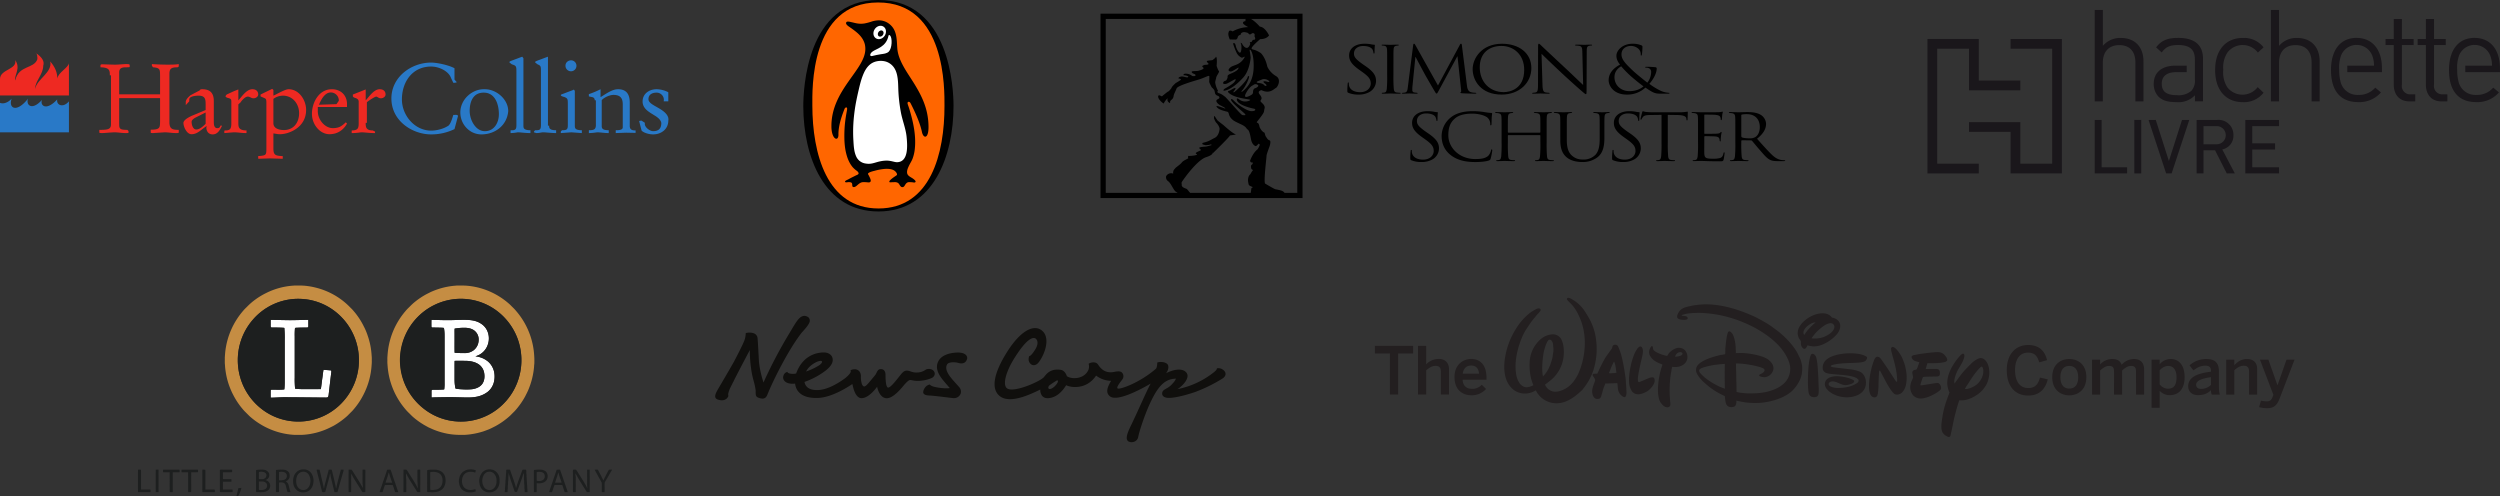 <svg xmlns="http://www.w3.org/2000/svg" xmlns:xlink="http://www.w3.org/1999/xlink" width="2609.299" height="517.845" viewBox="0 0 2609.299 517.845">
    <rect x="0" y="0" width="2609.299" height="517.845" fill="#333333" stroke="none"/>
    <defs>
        <clipPath id="clip-path">
            <path id="Path_301" data-name="Path 301" d="M3243.2-2339.133h532.63V-2207.3H3243.2Z" transform="translate(0 0)"/>
        </clipPath>
        <clipPath id="clip-path-2">
            <path id="Path_300" data-name="Path 300" d="M3243.1-2207.661h532.7V-2339.9H3243.1Z" transform="translate(-3243.101 2339.9)"/>
        </clipPath>
        <clipPath id="clip-path-3">
            <rect id="Rectangle_205" data-name="Rectangle 205" width="597.58" height="170.656" fill="none"/>
        </clipPath>
        <clipPath id="clip-path-5">
            <rect id="Rectangle_209" data-name="Rectangle 209" width="697.641" height="110.861" fill="none"/>
        </clipPath>
        <clipPath id="clip-path-6">
            <rect id="Rectangle_210" data-name="Rectangle 210" width="714.664" height="192.453" fill="none"/>
        </clipPath>
    </defs>
    <g id="Group_124" data-name="Group 124" transform="translate(129.623 10911.289)">
        <g id="News_Corp__2013_present_-Logo.wine" data-name="News_Corp_(2013–present)-Logo.wine" transform="translate(-2626.303 -8242.478)" clip-path="url(#clip-path)">
            <g id="Group_120" data-name="Group 120" transform="translate(3243.146 -2339.542)" clip-path="url(#clip-path-2)">
                <path id="Path_299" data-name="Path 299" d="M3592.231-2262.8c-1.518,0-2.12-1.747-.392-3.736a84.312,84.312,0,0,1,8-5.287C3603.4-2271.825,3596.576-2262.8,3592.231-2262.8Zm181.4-19.729a6.366,6.366,0,0,0-.951-.657c-.072-.055-.138-.11-.224-.165a7.935,7.935,0,0,0-5.8-.991s.57,1.036-2.249,3.339a3.654,3.654,0,0,0-.408.383l-.241.2a89.193,89.193,0,0,1-38.208,17.774c4.615-2.709,15.544-13.034,7.95-18.6-4.428-3.248-12.276-1.822-19.683,1.9.858-1.386,2.9-4.332,2.074-7.874s-7.6-4.569-11.37-3.231c-.125,3.661-.712,5.61-1.35,6.415-16.609,14.6-38.342,22.36-40.121,20.584-1.447-1.445,3.415-7.136,5.029-9.407a5.592,5.592,0,0,0,.426-5.94c-1.491-2.715-4.282-2.874-9.433-1.749-7.123,1.213-12.177-1.334-16.43-7.812-2.09-3.177-7.166-2.54-9.777-.8a10.465,10.465,0,0,1-.143,6.229c-4.371,10.123-17.564,10.192-22.554,6.757-.711-2.118-2.582-6.033-6.35-6.607-11.646-1.778-15.648,5.358-17.557,7.533-4.137,4.715-32.14,16.959-38.686,11.646-4.818-3.909-.767-18.132,8.427-32.376,13.632-21.5,19.809-21.252,21.988-19.077,1.348,1.345,2.667,4.326-.074,9.6q-.286.546-.587,1.083c-4.711,7.72-6.545,7.326-6.545,7.326-1.538,4.637.429,7.166,1.885,8.329a4.537,4.537,0,0,0,4.529.784c2.308-.792,3.738-2.814,5.061-4.866,6.591-10.207,10.7-26.436-.1-32.3-7.728-4.2-20.74,1.472-35.136,24.771-12.787,20.693-16.4,36.989-7.184,44.714,11.224,9.4,34.814-3,42.574-6.592-.216,1.568.392,9.429,8.189,8.988,9.977-.587,16.149-9.174,18.8-13.556,3.887,2.249,20.921,5.474,31.253-10.026a26.373,26.373,0,0,0,15.629,5.459c-2.934,5.363-6.708,11.8-1.129,16.209,7.823,6.184,34.629-8.709,42.438-13.3-4.436,8.064-12.155,26.3-19.945,42.466-3.207,6.659-7.676,15.607-2.969,17.986,3.655,1.846,9.144-.06,9.971-4.851,1.082-6.266,7.141-23.744,11.439-33.2,8.172-18.146,15.518-27.547,27.923-27.547-.77,1.482-1,2.645-5.125,6.758-4.495,4.487-9.516,4.229-9.261,9.07.15,2.853,3.077,3.656,3.892,3.876,6.47,1.743,24.385-3.571,31.5-6.169a158.282,158.282,0,0,0,27.547-13.692c3.886-2.476,4.254-6.08,1.061-8.776Zm-279.665-18.229c-6.89.509-15.225,2.794-18.316,9.7-2.556,5.714-.543,11.735,4.826,18.5,3.443,4.2,6.593,7.772,7.489,8.746-2.476.521-7.87.333-13.286-.656l-.068-.012c-1.235-.228-2.47-.5-3.672-.813-3.056-.965-3.9-2.2-3.9-2.2l-.446.328v-.02l.446-.307a8.025,8.025,0,0,0-5.01,3.306c-1.221,1.587-2.475,4.654-1.409,6.128.905,1.255,2.707,1.943,6.133,2.059,5.3.25,19.569,2.135,24.843,2.724a7.546,7.546,0,0,0,7.611-4.436,7.046,7.046,0,0,0-1.4-7.017c-6.772-7.813-16.255-16.348-12.815-23.482,1.577-3.271,9.2-2.612,11.711-1.866,5.367,1.6,8.031-.345,9.251-3.937.786-2.309-.617-7.587-11.99-6.75Zm-139.568,8.994c.963.961-1.093,3.128-2.9,4.3a66.312,66.312,0,0,1-13.536,6.406C3341.834-2288.979,3353.046-2293.649,3354.4-2291.767Zm115.079,17.29c2.708-1.513,3.79-4.646,1.624-7.239s-6.448-2.376-8.359-1.223a15.139,15.139,0,0,1-8.968,2.91c-5.19.267-7.276-1.959-10.553-1.959-3.666,0-5.147,2.57-9.685,8.219-2.312,2.875-7.509,9.489-9.889,9.489-2.016,0-2.785-5.8-2.785-13.332,0-3.424-1.51-6.2-5.414-5.942-3.248.216-3.79,4.429-5.488,6.409-5.086,5.917-9.173,11.7-11.251,11.7-2.56,0-3.548-5.589-3.548-9.9,0,0,.8-6.807-5.374-8a9.541,9.541,0,0,0-5.473.972,2.882,2.882,0,0,1,.28,1.578c-.782,2.854-6.146,6.928-6.146,6.928h0c-5.738,4.2-17.2,11.587-27.531,12.135-12.071.64-14.184-5.7-14.606-8.462a80.421,80.421,0,0,0,21.827-11.637c4.761-3.685,7.905-7.769,7.628-11.765-.376-5.411-5.293-7.367-9.191-7.367-8.392,0-22.319,3.613-29.018,21.985a16,16,0,0,1-6.682.013c-2.43-.632-2.391-1.67-2.391-1.67a5.319,5.319,0,0,0-4.057,3.667c-1.281,3.15.412,5.864,3.013,7.307,1.883,1.045,4.86,1.707,9.065,1.214.591,5.569,4.294,15.729,24.058,14.961,15.7-.609,34.07-13.5,35.719-14.51.7,3.218,2.914,14.758,9.586,14.758,8.016,0,16.236-11.946,16.236-11.946s2.09,12.024,10.146,12.024c6.718,0,15.151-10.447,17.255-12.935,1.751-2.071,5.149-6.05,7.006-6.05,1.818-.308,5.42,2.1,15.742.041a34.157,34.157,0,0,0,7.221-2.381Zm-127.956-57.99a4.747,4.747,0,0,0-1.088-5.113c-3.934-2.945-7.5-1.3-10.172,1.616-3.13,3.426-7.2,10.852-8.916,13.626a492.229,492.229,0,0,0-27.851,52.746s-4.184-12.689-4.763-22.77c-.546-9.507-.981-18.579-1.388-23.022a5.952,5.952,0,0,0-4-5.582,14.072,14.072,0,0,0-8.356-.185,24.1,24.1,0,0,1-1.593,8.09c-1.263,3.585-9.411,19.412-10.8,21.873-7.086,12.6-16.433,28.265-16.977,29.275-1.909,3.528-4.554,8.337-.019,10.037s8.511.794,10.469-2.1a18.337,18.337,0,0,0,.9-1.6s-1.317-1.082,1.5-7.656q1.458-3.007,2.957-5.993.327-.6.678-1.224a11.175,11.175,0,0,0,.756-1.617c4.654-9.174,10.852-21,16.382-31.376a132.217,132.217,0,0,0,1.294,18.935c1.262,10.584,3.861,15.05,4.829,23.492-.192,5.7.372,6.687,4.536,7.834,3.894,1.073,6.163,0,7.626-3.593,5.624-14.173,21.79-46.728,35.523-64.39,1.436-1.848,6.89-7.151,8.466-11.3" transform="translate(-3243.102 2339.542)" fill="#100f0d"/>
            </g>
        </g>
        <path id="The_Walt_Disney_Company-Logo.wine" d="M659.483,75.513c0-17.03,9.554-26.239,22.324-26.239,11.818,0,17.442,6.525,19.716,15.8L693.346,67.4c-1.925-6.722-4.872-10.164-11.607-10.164-8.591,0-13.6,6.665-13.6,18.208,0,12.093,5.15,18.748,13.739,18.748,6.595,0,10.3-3.3,12.227-10.923l8.171,1.859c-2.476,10.1-8.731,16.9-20.471,16.9-13.051,0-22.324-9-22.324-26.515m47.474,7.347c0-13.461,8.87-18.958,17.788-18.958,8.867,0,17.8,5.5,17.8,18.958,0,13.333-8.933,18.96-17.8,18.96s-17.788-5.627-17.788-18.96m27.064,0c0-6.794-2.879-11.74-9.276-11.74-6.107,0-9.264,4.393-9.264,11.74,0,6.937,2.816,11.885,9.264,11.885,6.119,0,9.276-4.4,9.276-11.885m14.471,18.205V64.6h8.444V69.6a16.624,16.624,0,0,1,12.51-5.7c6.113,0,8.511,2.4,9.956,5.977A17.3,17.3,0,0,1,792.176,63.9c7.415,0,10.653,4.47,10.653,10.994v26.17h-8.453V77.02c0-4.048-1.167-5.9-5.151-5.9-3.44,0-6.18,1.922-9.34,4.739v25.207h-8.45V77.02c0-4.048-1.17-5.9-5.151-5.9-3.37,0-6.184,1.922-9.35,4.739v25.207h-8.443m62.124,13.739V64.6h8.45v4.8a14.735,14.735,0,0,1,11.61-5.5c8.31,0,14.423,6.258,14.423,18.9s-6.255,18.821-15.594,18.821a13.944,13.944,0,0,1-10.439-4.6v17.788h-8.449M836.654,82.86c0-7.691-3.3-11.74-8.728-11.74-3.5,0-6.868,2.2-8.861,4.594V90.347a11.127,11.127,0,0,0,8.579,4.535c6.4,0,9.009-3.913,9.009-12.021m12.184,9.415c0-7.9,6.729-13.194,23.765-15.12V76.066c0-3.648-1.92-5.224-5.977-5.224-5.08,0-9.2,2.476-12.291,4.939l-4.123-5.289A26.125,26.125,0,0,1,867.793,63.9c9.756,0,13.126,4.679,13.126,13.188V92.133c0,4.4.276,7.076,1.028,8.93h-8.514a13.131,13.131,0,0,1-.831-4.668c-3.7,3.779-8.037,5.219-13.463,5.219-5.9,0-10.3-3.3-10.3-9.338m23.764-1.38V82.857c-10.1,1.374-15.454,3.85-15.454,7.837,0,2.882,1.99,4.389,5.085,4.389A14.529,14.529,0,0,0,872.6,90.895m15.933,10.171V64.6h8.453v5.831c2.749-3.157,7-6.525,13.053-6.525,6.657,0,10.784,3.433,10.784,10.648v26.516h-8.448V76.958c0-3.987-1.65-6.045-5.5-6.045-3.71,0-6.805,1.851-9.892,4.741v25.411h-8.453m34.331,13.049,1.92-6.8a24.432,24.432,0,0,0,6.184.758c3.027,0,4.6-1.175,5.775-4.128l1.024-2.678L923.759,64.6h8.79l9.416,26.575h.134L951.442,64.6h8.378l-15.525,40.453c-2.4,6.386-5.558,10.168-12.773,10.168a30.506,30.506,0,0,1-8.655-1.1M15.659,100.983V58.122H0V50.148H39.908v7.973H24.244v42.861H15.659m29.323,0V50.149H53.5v19.3a18.094,18.094,0,0,1,13.327-5.627c6.385,0,10.508,3.782,10.508,10.985v26.175H68.816V76.938c0-4.043-1.715-5.9-5.426-5.9s-6.8,1.923-9.889,4.739v25.21h-8.52m38.1-18.2c0-13.879,9.825-18.958,17.382-18.958,8.175,0,16,4.872,16,19.708v2H91.536c.344,6.589,4.395,9.477,9.759,9.477a13.19,13.19,0,0,0,10.229-4.262l4.469,4.4a19.674,19.674,0,0,1-15.324,6.6c-9.133,0-17.583-5.562-17.583-18.96m25.624-3.572c-.485-5.568-3.228-8.521-8.313-8.521-4.123,0-7.9,2.334-8.725,8.52H108.71M448.015,38.857s1.255-1.884,2.31-3.317a60.1,60.1,0,0,1,8.008-8.458c.806-.682,1.745-1.46,1.745-1.46s-1.477.154-2.31.326c-1.984.388-4.9,2.322-6.352,3.572-2.4,2.049-5.036,5.39-3.848,8.352.178.427.448.987.448.987m13.339,3.569A25.29,25.29,0,0,0,472,39.244c3.243-1.812,8.008-5.349,7.523-9.512a3.526,3.526,0,0,0-2.147-2.837c-1.452-.631-2.2-.518-4.055.024a12.221,12.221,0,0,0-3.2,1.359,48.913,48.913,0,0,0-11.859,10.478c-.663.865-1.333,1.84-1.852,2.5-.337.405-.589.787-.56.892.113.423,4.023.382,5.507.275M451.7,49.518a16.588,16.588,0,0,0-1.232,2.139,4.23,4.23,0,0,1-.933,1.078,1.94,1.94,0,0,1-2.778-.081,6.762,6.762,0,0,1-2.159-4.783,15.787,15.787,0,0,0-.042-2.292c-.246-1.1-1.353-2.233-1.946-3.29a13,13,0,0,1-1.333-4.816c-.246-4.366,2.059-8.381,5.05-11.556a33.262,33.262,0,0,1,11.23-7.683c4.046-1.711,9.981-2.873,14.426-1.33a11.061,11.061,0,0,1,4.476,3.012,3.1,3.1,0,0,0,.612.707,4.5,4.5,0,0,0,1.122.248,11.273,11.273,0,0,1,4.3,2.033,8.268,8.268,0,0,1,3.015,4.836c.853,4.031-1.469,8.458-4.113,11.148a40.841,40.841,0,0,1-14.808,10.17,23.633,23.633,0,0,1-9.4,1.662c-.9-.074-1.821-.308-2.692-.373a11.419,11.419,0,0,1-2.245-.58c-.216-.157-.492-.305-.55-.248M313.436,61.428a15.407,15.407,0,0,0,5.781-1.078c1.04-.44,2.243-1.454,1.65-2.662-.358-.741-1.632-1-2.375-.941-2.52.168-4.335,2.022-5.2,4.5-.032.088-.024.18.142.18M323.973,55.2a10.605,10.605,0,0,1,2.2,6.08,9.483,9.483,0,0,1-1.842,6.214c-2.181,2.961-5.817,4.439-9.466,4.712a22.969,22.969,0,0,1-4.242-.115c-.139-.051-.224-.1-.3-.083a16.272,16.272,0,0,0-.678,2.781c-.326,2.52-.723,4.3-1.013,6.287-.243,1.575-.417,3.267-.556,4.949-.824,9.8-.539,14.645.272,24.238a6.349,6.349,0,0,1,0,1.655,2.689,2.689,0,0,1-2.043,2.244c-3.383.889-6.617-2.458-8.275-5.136-3.874-6.257-2.61-19.045-1.493-25.363A80.732,80.732,0,0,1,299,73.15a25.272,25.272,0,0,0,1.086-3.443c-.046-.1-1.818-.773-3.44-1.4a32.092,32.092,0,0,1-3.534-1.83,18.052,18.052,0,0,1-4.286-3.46A24.3,24.3,0,0,1,287,60.289a8.279,8.279,0,0,1-.173-6.726c.229-.624,1.485-3.257,2.32-3.174,1.2.106.938,2.1,1.255,3.127a4.431,4.431,0,0,0,.709,1.267c1.664,1.963,7.253,4.137,9.542,4.821.329.1,3.909,1.194,4.434.954a17.258,17.258,0,0,0,1.255-2.008,5.4,5.4,0,0,1,.785-1.028,17.464,17.464,0,0,1,8.6-5.219,10.015,10.015,0,0,1,5.57.75,7.81,7.81,0,0,1,2.678,2.147M290.146,82.992a1.423,1.423,0,0,1,.388.113c1.644.719,1.644,3.655,1.247,5.034-1.067,3.631-4.511,7.381-7.259,9.247a24.5,24.5,0,0,1-7.4,3.112c-3.758.723-7.088-.272-9.1-3.314a18.626,18.626,0,0,1-2.765-9.352c-.415-9.184,2.48-22.6,6.047-30.268.48-1.028,2.837-5.82,5.029-6.593s3.139,1.785,3.356,3.7c.278,2.459-.507,5.716-1.128,8.351-1.1,4.611-2.669,11.82-3.041,13.887-.395,2.186-1.307,6.865-.978,9.253.168,1.267.409,1.9,1.371,1.823.439-.038,6.608-2.875,9.976-4.134a10.46,10.46,0,0,1,4.259-.855m-45.627-4.236s.7.012,1.424,0c2.3-.029,6.161-.453,6.161-.453s-.433-3.4-.782-5.565a31.491,31.491,0,0,0-.738-3.489,12.21,12.21,0,0,0-.865-2.532,2.237,2.237,0,0,0-.16-.237s-1.863,3.6-2.905,6.1c-.83,1.986-1.245,3.467-1.825,4.673a2.778,2.778,0,0,0-.311,1,4.071,4.071,0,0,0,0,.5m-12.345.391s1.105-2.481,1.964-4.359c.9-1.974,5.468-11.139,7.348-13.731,2.086-2.9,6.072-8.363,6.1-8.529A6.146,6.146,0,0,1,248.366,50a3.3,3.3,0,0,1,2.556-1.037,3.361,3.361,0,0,1,2.879,1.742,65.71,65.71,0,0,1,3.084,8.2c2,6.869,4.159,19.695,4.867,26.285.183,1.73.758,10.738.8,12.768.041,1.424,0,3.787-.817,4.954a1.843,1.843,0,0,1-1.442.806,6.989,6.989,0,0,1-2.944-1.706,10.363,10.363,0,0,1-3.468-5.675c-.337-1.883-.814-7.288-.814-7.288l-8.044.324-4.481.073s-.424,1.046-.77,1.916c-.75,1.866-1.421,3.731-1.711,4.78-.587,2.106-1.715,6.282-1.984,6.934-.566,1.367-1.063,2.164-2.394,2.341a5.414,5.414,0,0,1-3.553-.278c-2.007-1.1-2.923-3.429-3.263-5.831-.6-4.091,1.057-7.39,2.757-12.24.714-2.04-.27-2.719-1.963-5.373a3.038,3.038,0,0,1-.486-.971,1.749,1.749,0,0,1,.572-1.274.439.439,0,0,1,.358-.116l4.069-.192M186.24,52.665s-.1-2.6-.32-4.045a7.489,7.489,0,0,0-1.009-3.083c-.641-1.028-1.129-1.673-2.139-1.827-1.238-.181-1.922.663-2.7,1.877a34.432,34.432,0,0,0-2.656,6.643,41.932,41.932,0,0,0-1.712,7.564c-.773,5.13-1.555,13.855-.723,19.79.154,1.022.409,2.518.409,2.518s1.238-1.389,2.142-2.361c.385-.421,2.222-3.165,2.383-3.453.317-.55,1.167-2,1.285-2.3.181-.318,1.5-3.158,1.736-3.824q.822-2.39,1.586-4.8c1.165-3.6.957-4.933,1.713-8.932a29.421,29.421,0,0,0,.077-3.77.162.162,0,0,0-.077,0m-8.785,38.052s.49.855.874,1.5a11.636,11.636,0,0,0,9.694,5.816c4.232.213,9.667-2.239,12.768-4.4,8.858-6.16,13.519-17.266,16.06-27.91,2.995-12.48,3.131-25.645-.438-37.722-2.071-7.01-6.1-15.786-11.089-21.034-1.486-1.557-3.764-3.681-4.413-4.551-.675-.9-.838-1.653.193-2.254,1.087-.626,3.468.672,4.656,1.388a39.3,39.3,0,0,1,13.085,12.134c.87,1.28,4.368,7.035,5.008,8.237a60.927,60.927,0,0,1,7,21.984,73.352,73.352,0,0,1-3.107,32.574,64.763,64.763,0,0,1-6.516,13.23c-.6.93-4.276,5.872-4.729,6.359-1.265,1.333-4.389,4.04-5.849,5.215-7.3,5.861-15.193,9.7-23.853,8.642a23.294,23.294,0,0,1-12.486-5.265,24.576,24.576,0,0,1-4.922-5.489,21.886,21.886,0,0,0-1.547-2.549,3.266,3.266,0,0,0-1,.583,22.979,22.979,0,0,1-3.027,1.413,20.073,20.073,0,0,1-18.046-1.847c-3.959-2.562-7.309-7.431-8.789-11.847-2.183-6.548-2.357-13.33-1.469-20.3A80.1,80.1,0,0,1,147.631,31.7a61.484,61.484,0,0,1,15.392-16.84c.7-.5,4.476-2.7,5.248-3.056,1.4-.658,3.258-1.265,4.333-.115.561.6.542,1.078.127,1.862a24.077,24.077,0,0,1-3.27,3.859c-.806.871-5.368,6.465-6.311,7.776-1.033,1.4-5.677,8.354-6.287,9.424C151,44.751,146.352,60.821,146.8,73.284a51.568,51.568,0,0,0,1.051,8.7c.785,3.257,2.725,7.668,5.636,9.725,3.065,2.174,5.906,2.049,9.576.593.974-.395,2.36-1.019,2.36-1.019s-1.069-2.739-1.769-4.8c-1.921-5.719-2.694-14.841-1.987-21.119a32.373,32.373,0,0,1,4.06-13.176,34.218,34.218,0,0,1,7.469-9.148,21.129,21.129,0,0,1,12.036-4.91,9.975,9.975,0,0,1,8.994,4.637c3.205,5.554,3.41,14.316,2.506,20.091a37.42,37.42,0,0,1-12.4,22.491c-2.343,1.991-6.878,5.364-6.878,5.364m279.42-32.256a5.206,5.206,0,0,1,.685.2c2.032.776,2.866,2.659,3.367,4.72,1.162,4.8,1.659,15.4,1.848,19.565.142,3.109.219,6.187.35,9.264.109,2.61.317,6.08-.222,8.53a4.023,4.023,0,0,1-1.629,2.421,7.42,7.42,0,0,1-4.369.415c-2.977-.616-3.945-2.529-4.365-5.47-1.011-7.023-.527-20.8.071-26.619.192-1.911.921-8.065,1.925-10.641.337-.877,1.069-2.63,2.34-2.381M365.206,69s-4.408.312-7.434.649a81.015,81.015,0,0,0-15.282,3.166c-1.26.438-3.809,1.508-4.031,2.793-.226,1.344.6,2.383,1.525,3.47.533.626,3.553,3.531,4.4,4.238a76.416,76.416,0,0,0,16.058,9.756c1.812.755,4.827,1.833,4.827,1.833s-.224-8.58-.18-17.029c.017-4.467.119-8.877.119-8.877m80.737,3.414a37.222,37.222,0,0,1-.442,7.239,34.6,34.6,0,0,1-1.349,4.753,53.827,53.827,0,0,1-2.447,4.9,40.369,40.369,0,0,1-6.918,8.482c-7.576,6.552-19.31,10.283-29.379,11.512a74.975,74.975,0,0,1-21.916-.636c-2.488-.459-6.19-1.307-6.19-1.307s.009,1.481-.112,2.527a10.647,10.647,0,0,1-.616,2.129,3.371,3.371,0,0,1-2.645,1.884,7.893,7.893,0,0,1-4.528-.216c-2.3-.975-3.128-3.131-3.524-5.6-.326-1.99-.666-5.446-.666-5.446s-1.717-.812-3.153-1.528A80.97,80.97,0,0,1,349.8,93.589c-1.014-.748-5.373-4.4-6.338-5.316a35.731,35.731,0,0,1-6.972-8.373c-1.437-2.553-1.847-4.824-.758-7.528,1.51-3.77,6.916-6.616,10.618-8.237a88.083,88.083,0,0,1,14.678-4.465,44.011,44.011,0,0,0,4.383-.8.745.745,0,0,0,.158-.146c.08-.115.216-3.853.189-5.215-.029-1.345,1-10.161,1.324-12.025.178-1.016.942-4.9,1.723-5.914a1.546,1.546,0,0,1,2.145-.18c4.025,2.5,5.245,11.18,5.543,15.6.181,2.69.27,6.738.27,6.738s4.618-.134,7.461-.059a68.028,68.028,0,0,1,8.665.962c3.67.58,10.819,2.142,14.918,4.223,3.38,1.709,6.536,4.6,7.558,7.65a7.769,7.769,0,0,1-.64,7.256,10.128,10.128,0,0,1-7.833,5.144c-.934.063-4.431-.405-5.507-1.238a.957.957,0,0,1-.095-1.342c.117-.148,1.747-1,2.717-1.52a6.175,6.175,0,0,0,1.258-.888c.806-.714,1.525-1.49,1.445-2.4-.112-1.185-1.359-1.916-2.556-2.383-5.6-2.222-16.775-4.073-22.184-4.393-2.114-.125-5.117-.232-5.117-.232l.634,29.83s2.488.477,4.445.8c1.129.166,5.891.6,7.156.628,9.64.255,20.4-.6,29.246-4.788A30.466,30.466,0,0,0,428.475,87.8a20.859,20.859,0,0,0,4.929-15.48c-.542-6.374-5.023-13.919-8.6-18.519-9.451-12.157-25.648-22.147-39.893-28.005a127.108,127.108,0,0,0-44.372-10c-3.977-.142-12.661.059-17.042,1.273-.633.176-1.262.388-1.844.513a5.176,5.176,0,0,0-1.38.575c-.108.1-.222.212-.222.212s.272.149.529.264c.465.2,2.423.319,3.436.5a3.3,3.3,0,0,1,2.218,1.32,1.3,1.3,0,0,1-.024,1.647c-1,1.218-4.739,1-6.382.75-1.712-.278-3.841-.8-4.235-2.29-.451-1.756.375-3.477,1.279-5.07,1.812-3.185,4.4-4.842,8.2-5.876A83.645,83.645,0,0,1,342.374,6.9c11.53-.429,22.437,1.579,33.6,4.976A159.176,159.176,0,0,1,396.866,20a162.88,162.88,0,0,1,15.21,8.568c1.226.809,8.409,6.082,9.523,7.01,2.327,1.9,5.375,4.635,7.572,6.824,4.265,4.226,9.569,10.7,12.152,15.836.613,1.238,1.1,2.448,1.893,3.874a33.961,33.961,0,0,1,1.652,4.259c.193.835.477,2.064.518,2.108a30.1,30.1,0,0,1,.557,3.933Zm49.667,2.168c.216.022.27.03.468.059a36.794,36.794,0,0,1,9.634,2.3,9.968,9.968,0,0,1,5.213,4.907,15.143,15.143,0,0,1,.326,12.837,15.278,15.278,0,0,1-7.016,6.681,26.016,26.016,0,0,1-8.748,2.369,31.171,31.171,0,0,1-16.533-2.953c-2.953-1.442-6.56-3.923-8.381-7.125a7.091,7.091,0,0,1,.334-7.627c2.592-3.548,8.145-4.33,12.335-4.181a51.252,51.252,0,0,1,11.968,2.183,23.524,23.524,0,0,1,4.479,2.058,1.5,1.5,0,0,1,.458,1.469c-.7,2.118-5.838,3.235-7.32,3.456-3.984.607-6.045-.9-10.568-2.68a15.633,15.633,0,0,0-3.767-1.031c-2.049-.2-4.529.371-4.916,2.618-.2,1.158,1.155,2.236,2.189,2.683a16.531,16.531,0,0,0,6.791,1.46c7.045.107,14.968-1.051,20.74-5.139a3.211,3.211,0,0,0,1.579-2.429c0-.133-.19-1.252-.55-1.367-.054-.024-.11,0-.151-.006-.134-.039-.356-.4-.543-.643a9.254,9.254,0,0,0-2.417-1.365c-3.886-1.62-11.065-2.408-14.771-2.712-3.879-.332-9.983-.848-11.453-1.061a17.145,17.145,0,0,1-4.459-1.1,5.58,5.58,0,0,1-2.976-3.385,10.555,10.555,0,0,1,1.661-8.02c3.857-5.543,12.878-7.644,19.628-8.479,6.53-.814,17.086-.806,23.5,2.6.992.527,1.5,1.021,1.289,2.081a5.153,5.153,0,0,1-3.723,3.83,40.953,40.953,0,0,1-7.549.945c-7.733.436-17.077.207-24.438,2.218a5.07,5.07,0,0,0-1.9.79c-1.152,1.251,2.14,1.606,2.849,1.76a3.631,3.631,0,0,0,.468.071l16.274,1.927M519.733,103.5c-3.122-1.146-3.83-6.187-3.975-8.736-.494-8.3,1.7-19.852,4.487-27.632.8-2.216,1.942-5.834,4.422-5.631,1.706.151,2.923,1.467,3.88,2.817,2.446,3.45,5.662,8.126,7.8,11.381,2.383,3.649,4.673,7.325,6.924,10.651a5.1,5.1,0,0,0,.838,1.042c.41.329.776.347.943.042.077-.119-.071-4.313-.175-5.154-.175-1.337-.255-2.422-.407-3.577a98.4,98.4,0,0,0-2.322-11.27c-.923-3.571-2.052-7.294-2.9-10.75a14.135,14.135,0,0,1-.512-3.326,1.771,1.771,0,0,1,2.612-1.825c3.175,1.119,7.383,8.012,8.609,10.4.417.809,2.071,4.919,2.44,6.072A49.9,49.9,0,0,1,554.875,80c.349,4.181.057,10.273-1.712,14.4a15.687,15.687,0,0,1-3.089,4.584c-1.739,1.611-5.2,2.87-7.591,1.508-2.612-1.481-6.9-8.914-7.635-10.185-2.49-4.348-6.776-12.851-7.439-13.8a1.211,1.211,0,0,0-.667-.513c-.251-.073-.353.451-.417.792-.427,2.476-.719,14.055-.726,14.379a60.6,60.6,0,0,1-.728,9.083c-.368,1.537-.741,2.8-2.154,3.445a3.512,3.512,0,0,1-2.985-.187m43.032-.741a11.4,11.4,0,0,1-1.279-1.262,21.958,21.958,0,0,1-1.407-2.263c-.194-.446-.343-.77-.485-1.143a13.941,13.941,0,0,1-.429-8.07c.524-2.644,1.021-2.761,2.378-6.391a2.1,2.1,0,0,0,.157-.59c.056-.5-.75-3.844-.8-4.919-.055-1.641,1.219-2.8,3.351-3.03a2.557,2.557,0,0,0,.483-.056c.85-.207,1.395-1.836,1.859-3.143.649-1.836,1.661-4.634,1.661-4.634s-2.694-.622-4.137-1.167a5.882,5.882,0,0,1-3.557-2.87c-.874-1.73-.3-2.69,1.508-3.249.663-.214,5.894-1.218,7.546-1.452,2.062-.3,4-.56,5.962-.8,1.706-.207,9.531-1.113,12.021-1.048,3.8.11,6.262,1.674,8.48,4.886,1.193,1.715,2.008,3.753.207,4.857-2.766,1.679-11.728,1.806-13.373,1.825q-3.115.019-6.23-.018l-1.825,6.1s6.421-.069,10.028-.083a12.882,12.882,0,0,1,2.244.151c1.842.409,2.479,1.824,2.554,3.865.1,2.387-.349,3.486-2.252,3.8-.982.157-12.012.222-13.507.4-.933.1-1.92.249-1.92.249s-.8,2.079-1.488,4.179c-.7,2.189-1.3,4.418-1.3,4.418s.561.024,1.025.024a12.469,12.469,0,0,0,2.18-.212c3.365-.617,8.367-1.357,12.471-2,2.206-.353,3.317-.509,4.478.953a6.416,6.416,0,0,1,1.6,3.943c.062,1.472-1.06,2.446-2.431,3.494-4.339,3.317-11.755,6.913-17.281,7.529a11.141,11.141,0,0,1-5.412-.58,9.808,9.808,0,0,1-1.957-.909s-.838-.558-1.122-.78Zm69.729-30.646c-2.843,2.381-6.516,7.235-8.268,9.756-2.343,3.34-4.547,7.167-6.655,10.132a28.547,28.547,0,0,0-1.765,3.13,7,7,0,0,0,2.87-.121,24,24,0,0,0,9.24-4.342A19.583,19.583,0,0,0,634.626,80.1c.483-1.94.729-6.007-.645-7.817a1.057,1.057,0,0,0-1.487-.165M609.917,106.98s-.9,2.642-1.56,4.715c-1.141,3.577-3.649,13.211-4.23,16.206-.874,4.443-3.362,16.085-3.489,16.334a1.551,1.551,0,0,1-.711.713c-1.025.6-1.436.4-2.678-.26a11.637,11.637,0,0,1-4.235-3.309c-2.429-3.153-1.847-9.089-1.374-12.572,1.667-12.182,3.353-17.539,7.988-29.664a.405.405,0,0,0-.018-.439,24.389,24.389,0,0,1-2.224-9.8c.011-9.5,5.473-18.907,11.6-26.46.462-.575,3.468-4.176,4.833-4.1s1.59,1.661,1.386,2.994c-.687,4.389-3.776,8.862-5.888,12.564a36.967,36.967,0,0,0-4.05,9.634,28.638,28.638,0,0,0-.631,3.721,22.459,22.459,0,0,0,.27,2.3s3.861-5.408,6.411-8.746q1.686-2.248,3.554-4.35c1.176-1.326,5.7-6.033,7.007-7.274a25.42,25.42,0,0,1,6.916-5.239c2.348-1.214,4.457-1.516,6.746,0,3.631,2.383,5.213,7.427,5.622,11.518a27.432,27.432,0,0,1-2.678,14.568,30.119,30.119,0,0,1-10.8,11.734c-4.853,3.217-10.549,5.406-16.135,5.276-.755-.018-1.635-.063-1.635-.063" transform="translate(1305.396 -10600.477)" fill="#231f20"/>
        <g id="Group_118" data-name="Group 118" transform="translate(1882.096 -10900.936)">
            <g id="Group_107" data-name="Group 107" clip-path="url(#clip-path-3)">
                <path id="Path_211" data-name="Path 211" d="M79.3,95.472V54.989c0-11.946-6.257-18.251-16.829-18.251s-17.16,6.542-17.16,18.251V95.472H36.83V0h8.485V37.5a23.7,23.7,0,0,1,18.677-8.248c14.838,0,23.7,9.481,23.7,24.318V95.472Z" transform="translate(137.76)" fill="#1a171b"/>
                <path id="Path_212" data-name="Path 212" d="M92.775,28.677c0-9.908-4.74-15.075-17.445-15.075-8.722,0-13.178,2.133-17.113,7.774l-5.926-5.309C58.028,8.483,64.807,6.16,75.473,6.16c17.4,0,25.788,7.727,25.788,21.711V72.384H92.87V66.032A23.7,23.7,0,0,1,73.529,73.19c-9.481,0-14.7-1.707-18.962-5.973a18.962,18.962,0,0,1-4.74-13.131c0-11.756,8.3-18.962,22.754-18.962H84.243V41.9H73.671c-10.382,0-15.454,4.219-15.454,12.183s4.74,11.851,15.833,11.851A20.1,20.1,0,0,0,89.315,61.2a15.833,15.833,0,0,0,3.461-11.8Z" transform="translate(186.342 23.041)" fill="#1a171b"/>
                <path id="Path_213" data-name="Path 213" d="M92.209,73.228c-17.018,0-28.869-11.8-28.869-33.515S75.191,6.2,92.209,6.2a25.883,25.883,0,0,1,21.664,9.813l-5.926,5.452a20,20,0,0,0-31.808,0,28.822,28.822,0,0,0-4.314,18.014A28.964,28.964,0,0,0,75.95,57.537a20,20,0,0,0,31.808,0l6.115,5.831A25.883,25.883,0,0,1,92.3,73.228" transform="translate(236.919 23.051)" fill="#1a171b"/>
                <path id="Path_214" data-name="Path 214" d="M118.094,95.472V54.989c0-11.946-6.257-18.251-16.829-18.251s-17.16,6.542-17.16,18.251V95.472H75.62V0h8.485V37.5a23.7,23.7,0,0,1,18.677-8.248c14.837,0,23.7,9.481,23.7,24.318V95.472Z" transform="translate(282.852)" fill="#1a171b"/>
                <path id="Path_215" data-name="Path 215" d="M105.868,35.219V41.9h36.17V37.968c0-19.625-10-31.808-26.594-31.808S88.85,18.58,88.85,39.675c0,22.612,10.571,33.515,28.443,33.515a29.96,29.96,0,0,0,23.7-10.1l-5.973-5.025a21.948,21.948,0,0,1-17.492,7.585A18.014,18.014,0,0,1,98.568,50.72,43.184,43.184,0,0,1,97.43,39.628a35.979,35.979,0,0,1,2.228-15.833,17.492,17.492,0,0,1,31.9,0,27.779,27.779,0,0,1,2.181,11.377H105.868Z" transform="translate(332.338 23.041)" fill="#1a171b"/>
                <path id="Path_216" data-name="Path 216" d="M125.747,87.992c-10.808,0-16.307-7.585-16.307-17.4V29.21h-8.58V22.858h8.58V2h8.485V22.858H130.2V29.21H117.926V70.547a8.675,8.675,0,0,0,9.481,10.05h4.456v7.4h-6.115Z" transform="translate(377.261 7.481)" fill="#1a171b"/>
                <path id="Path_217" data-name="Path 217" d="M132.817,87.992c-10.808,0-16.307-7.585-16.307-17.4V29.21h-8.58V22.858h8.58V2H125V22.858h12.278V29.21H125V70.547a8.675,8.675,0,0,0,9.481,10.05h4.456v7.4h-6.115Z" transform="translate(403.706 7.481)" fill="#1a171b"/>
                <path id="Path_218" data-name="Path 218" d="M131.848,35.219V41.9h36.17V37.968c0-19.625-10-31.808-26.594-31.808S114.83,18.58,114.83,39.675c0,22.612,10.571,33.515,28.443,33.515a29.96,29.96,0,0,0,23.7-10.1L161,58.068a21.948,21.948,0,0,1-17.492,7.585A18.014,18.014,0,0,1,124.548,50.72a43.184,43.184,0,0,1-1.138-11.093,35.981,35.981,0,0,1,2.228-15.833,17.492,17.492,0,0,1,31.9,0,27.779,27.779,0,0,1,2.181,11.377H131.99Z" transform="translate(429.515 23.041)" fill="#1a171b"/>
            </g>
            <path id="Path_219" data-name="Path 219" d="M36.83,24.22V80.062h33.8V73.615H44.035V24.22Z" transform="translate(137.76 90.593)" fill="#1a171b"/>
            <rect id="Rectangle_206" data-name="Rectangle 206" width="7.205" height="55.842" transform="translate(215.927 114.813)" fill="#1a171b"/>
            <path id="Path_220" data-name="Path 220" d="M83.617,24.22l-13.7,42.9-13.7-42.9H48.68L67.025,80.062h5.736L91.2,24.22Z" transform="translate(182.085 90.593)" fill="#1a171b"/>
            <g id="Group_108" data-name="Group 108" clip-path="url(#clip-path-3)">
                <path id="Path_221" data-name="Path 221" d="M80.213,30.716H66.465V49.677H80.213a9.481,9.481,0,1,0,0-18.962m10.524,49.4L78.506,55.935H66.465V80.111H59.26V24.269H80.782A15.549,15.549,0,0,1,97.7,40.2,14.553,14.553,0,0,1,86.043,55.081l13.131,25.03Z" transform="translate(221.659 90.545)" fill="#1a171b"/>
            </g>
            <path id="Path_222" data-name="Path 222" d="M69.99,24.22V80.062h35.174V73.615H77.2V55.128H101.04V48.681H77.2V30.667h27.969V24.22Z" transform="translate(261.793 90.593)" fill="#1a171b"/>
            <path id="Path_223" data-name="Path 223" d="M52.525,6.4V16.545H95.947V136.525H62.717V93.15H9.15v10.192H52.525v43.375h53.567V6.4Z" transform="translate(34.225 23.939)" fill="#1a171b"/>
            <path id="Path_224" data-name="Path 224" d="M0,6.4V146.717H53.567V136.525H10.192V16.545H43.375V59.967H96.942V49.775H53.567V6.4Z" transform="translate(0 23.939)" fill="#1a171b"/>
        </g>
        <g id="Group_119" data-name="Group 119" transform="translate(13.391 -10614.203)">
            <g id="ffffffff" transform="translate(139.471 36.72)">
                <path id="Path_225" data-name="Path 225" d="M561.758,145.96c6.674.1,13.35.286,20.028.341,6.412-.02,12.824-.267,19.236-.338.064,1.647-.008,3.3.025,4.945a12.759,12.759,0,0,1-.124,2.608c-.444.541-1.215.472-1.84.5-3.221-.017-6.444,0-9.66.163a9,9,0,0,0-2.142.22c-.249.242-.188.637-.264.951a76.177,76.177,0,0,0-.2,7.911q0,21.488,0,42.977a91.592,91.592,0,0,0,.415,11.589,78.649,78.649,0,0,0,10.6.43c5.417-.015,10.836.025,16.252-.017.652-3.816,1.02-7.679,1.568-11.515.435-2.858.672-5.75,1.208-8.593,2.665.148,5.33.363,7.988.627a4.657,4.657,0,0,1,.044,2.6c-.884,7.536-1.781,15.066-2.638,22.6a5.533,5.533,0,0,1-.707,2.522c-.533.657-1.469.566-2.225.593-13.668-.089-27.337-.289-41.005-.361-5.528-.126-11.041.472-16.566.5-.084-2.386-.049-4.777-.025-7.163a1,1,0,0,1,1.037-1.2c4.406-.1,8.852.294,13.234-.3a70.137,70.137,0,0,0,.383-8.373q0-21.488,0-42.977a114,114,0,0,0-.378-12.8,7.715,7.715,0,0,0-1.156-.185c-3.782-.207-7.57-.237-11.354-.215-.553-.035-1.282.049-1.615-.5a8.128,8.128,0,0,1-.173-2.361C561.751,149.423,561.652,147.689,561.758,145.96Z" transform="translate(-561.705 -145.941)" fill="#fff"/>
                <path id="Path_226" data-name="Path 226" d="M1240.955,145.913c7.237.1,14.476.477,21.716.259,5.752-.116,11.51-.506,17.26-.133,4.426.3,8.944,1.267,12.673,3.786a17.036,17.036,0,0,1,7.229,9.077,19.342,19.342,0,0,1,.173,12.263,18.681,18.681,0,0,1-8.754,10.991,36.138,36.138,0,0,1-4.394,1.892,23.623,23.623,0,0,1,13.382,5.54,19.8,19.8,0,0,1,6.2,10.818,24.17,24.17,0,0,1-.533,11.478,18.752,18.752,0,0,1-6.432,9.354,27.519,27.519,0,0,1-11.754,5c-6.39,1.21-12.913.548-19.362.5-7.662-.3-15.326-.069-22.987.054-1.45-.01-2.9.225-4.345.086.008-2.129.025-4.258,0-6.385.037-.437-.069-1,.346-1.294a2.465,2.465,0,0,1,1.529-.326c3.443.027,6.889-.022,10.329-.225a4.417,4.417,0,0,0,1.121-.23,44.54,44.54,0,0,0,.333-7.052q0-21.859,0-43.718c-.042-4.436.224-8.931-.687-13.3a26.221,26.221,0,0,0-3.915-.254c-2.628-.119-5.261-.119-7.889-.153-.533.012-1.3-.2-1.238-.872-.059-2.381-.047-4.769,0-7.15m24.2,9.158c-.111,2.707-.01,5.419-.045,8.129.04,5.673-.074,11.352.055,17.023,3.433.393,6.906.326,10.356.383a15.186,15.186,0,0,0,9.349-2.873,13.635,13.635,0,0,0,5.364-10.334,11.745,11.745,0,0,0-4.445-10.272c-3.107-2.4-7.18-3.013-11.009-2.934a53.263,53.263,0,0,0-9.625.879m0,33.618c-.116,4.839-.015,9.685-.047,14.523.035,3.875-.155,7.778.469,11.618a10.249,10.249,0,0,0,.633,2.855,51.3,51.3,0,0,0,7.064.741,63.37,63.37,0,0,0,9.946-.106c3.942-.524,8.047-1.988,10.564-5.231,2.675-3.5,3.006-8.264,2.1-12.443a13.471,13.471,0,0,0-5.846-8.484c-4.061-2.633-9.013-3.428-13.775-3.478C1272.558,188.68,1268.855,188.658,1265.155,188.69Z" transform="translate(-1073.157 -145.881)" fill="#fff"/>
            </g>
            <g id="c58d43ff" transform="translate(91.608 0.914)">
                <path id="Path_227" data-name="Path 227" d="M439.424,1.042C441.6.795,443.8,1,445.992.938a60.578,60.578,0,0,1,8.586.575,72.52,72.52,0,0,1,8.062,1.546,75.642,75.642,0,0,1,21.315,8.815,73.446,73.446,0,0,1,14.338,11.352c1.168,1.22,2.453,2.329,3.525,3.641a75.882,75.882,0,0,1,11.354,17.045A62.4,62.4,0,0,1,517.1,53.33a76.308,76.308,0,0,1,4.09,20.861,30.684,30.684,0,0,1,.136,4.547,34.148,34.148,0,0,1-.136,4.794,77.382,77.382,0,0,1-8.588,31.432,76.651,76.651,0,0,1-11.589,16.815c-1.721,1.734-3.465,3.45-5.182,5.192a81.375,81.375,0,0,1-13.264,9.709c-1.245.776-2.583,1.376-3.888,2.038a74.462,74.462,0,0,1-30.212,8.082q-3.831-.03-7.662,0a75.263,75.263,0,0,1-29.073-7.486,77.027,77.027,0,0,1-18.164-12.221q-2.586-2.6-5.187-5.187A75.877,75.877,0,0,1,376.75,115.13a77.444,77.444,0,0,1-8.669-31.6c-.309-2.49-.049-5.011-.151-7.513.2-2.564.346-5.135.689-7.689a78.628,78.628,0,0,1,18.606-41.193c1.319-1.635,2.914-3.016,4.367-4.527a68.532,68.532,0,0,1,8.385-7.175,72.908,72.908,0,0,1,10.117-6.185,74.671,74.671,0,0,1,29.33-8.208m1.252,13.869a62.776,62.776,0,0,0-43.261,21.444,64.341,64.341,0,0,0-14.76,30.18,65.226,65.226,0,0,0,2.351,33.42,64.039,64.039,0,0,0,29.98,35.463,62.642,62.642,0,0,0,72.282-9.21A64.459,64.459,0,0,0,477.3,23.973a62.162,62.162,0,0,0-25.786-8.8A67.316,67.316,0,0,0,440.676,14.91Z" transform="translate(-367.923 -0.914)" fill="#c58d43"/>
                <path id="Path_228" data-name="Path 228" d="M1126.434,1.047c1.851-.24,3.72-.049,5.58-.106a68,68,0,0,1,13.8,1.267,76.373,76.373,0,0,1,37.518,19.041c1.877,1.991,3.972,3.781,5.7,5.913a78.169,78.169,0,0,1,19.139,46.827,61.265,61.265,0,0,1,.17,6.728c.108,1.66-.289,3.292-.282,4.95a79.987,79.987,0,0,1-5.984,24.114c-.926,2.29-2.132,4.451-3.208,6.671a79.822,79.822,0,0,1-10.969,15.462c-1.608,1.6-3.218,3.2-4.812,4.816a77.988,77.988,0,0,1-15.588,11.09c-2.556,1.25-5.053,2.638-7.728,3.631-2.193.79-4.339,1.724-6.6,2.3a77.516,77.516,0,0,1-17.694,3.055q-2.1-.018-4.2-.012a69.863,69.863,0,0,1-17.477-2.038,72.435,72.435,0,0,1-14.227-5.029,20.867,20.867,0,0,1-3.141-1.551,78.255,78.255,0,0,1-13.209-8.783,46.124,46.124,0,0,1-3.507-3.159c-1.934-2.02-4.056-3.863-5.817-6.039a78.143,78.143,0,0,1-18.8-46.41,34.048,34.048,0,0,1-.138-4.794,37.6,37.6,0,0,1,.138-5.041,78.257,78.257,0,0,1,18.69-46.276c1.79-2.228,3.954-4.112,5.93-6.17a56.777,56.777,0,0,1,4.609-4.038,78.464,78.464,0,0,1,11.8-7.718c1.835-.872,3.606-1.88,5.481-2.67a79.592,79.592,0,0,1,7.968-2.91,75.5,75.5,0,0,1,16.869-3.12m1.01,13.871A63.171,63.171,0,0,0,1074.529,51.4a64.5,64.5,0,0,0,17.946,77.746,62.537,62.537,0,0,0,77.928.324,64.246,64.246,0,0,0,16.257-19.046A65.066,65.066,0,0,0,1191,56.8a64.29,64.29,0,0,0-14.115-22.669,62.74,62.74,0,0,0-49.438-19.211Z" transform="translate(-885.25 -0.92)" fill="#c58d43"/>
            </g>
            <g id="d1f1fff" transform="translate(0.975 14.793)">
                <path id="Path_229" data-name="Path 229" d="M482.055,57.3a67.312,67.312,0,0,1,10.84.264,62.162,62.162,0,0,1,25.786,8.8,63.713,63.713,0,0,1,19.051,17.971,64.673,64.673,0,0,1-9.084,84.264,62.642,62.642,0,0,1-72.282,9.21,64.04,64.04,0,0,1-29.98-35.463,65.226,65.226,0,0,1-2.351-33.42,64.341,64.341,0,0,1,14.76-30.18A62.776,62.776,0,0,1,482.055,57.3M457.217,79.126c-.106,1.729-.007,3.463-.049,5.194a8.129,8.129,0,0,0,.173,2.361c.334.548,1.062.464,1.615.5,3.784-.022,7.573.007,11.354.215a7.719,7.719,0,0,1,1.156.185,114.011,114.011,0,0,1,.378,12.8q0,21.488,0,42.977a70.209,70.209,0,0,1-.383,8.373c-4.382.59-8.827.2-13.234.3a1,1,0,0,0-1.037,1.2c-.025,2.386-.059,4.777.025,7.163,5.525-.032,11.038-.63,16.566-.5,13.669.072,27.337.272,41.006.361.756-.027,1.692.064,2.225-.593a5.537,5.537,0,0,0,.706-2.522c.857-7.538,1.754-15.069,2.638-22.6a4.663,4.663,0,0,0-.045-2.6c-2.658-.264-5.323-.479-7.988-.627-.536,2.843-.773,5.735-1.208,8.593-.548,3.836-.917,7.7-1.569,11.515-5.416.042-10.836,0-16.252.017a78.652,78.652,0,0,1-10.6-.43,91.61,91.61,0,0,1-.415-11.589q0-21.488,0-42.976a76.119,76.119,0,0,1,.2-7.911c.076-.314.015-.709.264-.951a9,9,0,0,1,2.141-.22c3.216-.161,6.439-.18,9.66-.163.625-.027,1.4.042,1.84-.5a12.767,12.767,0,0,0,.124-2.608c-.032-1.647.04-3.3-.025-4.945-6.412.072-12.824.319-19.236.338C470.567,79.413,463.891,79.228,457.217,79.126Z" transform="translate(-318.668 -57.18)" fill="#1d1f1f"/>
                <path id="Path_230" data-name="Path 230" d="M1168.619,57.224a62.738,62.738,0,0,1,49.438,19.211A64.288,64.288,0,0,1,1232.173,99.1a65.068,65.068,0,0,1-4.337,53.629,64.253,64.253,0,0,1-16.257,19.046,62.554,62.554,0,0,1-77.928-.324,64.045,64.045,0,0,1,34.969-114.231m-26.534,21.839c-.044,2.381-.057,4.769,0,7.15-.059.672.7.884,1.238.872,2.628.035,5.261.035,7.889.153a26.222,26.222,0,0,1,3.915.254c.912,4.372.645,8.867.687,13.3q0,21.859,0,43.717a44.525,44.525,0,0,1-.333,7.052,4.42,4.42,0,0,1-1.121.23c-3.441.2-6.886.252-10.329.225a2.463,2.463,0,0,0-1.529.326c-.415.291-.309.857-.346,1.294.025,2.127.008,4.256,0,6.385,1.447.138,2.9-.1,4.345-.086,7.661-.124,15.326-.351,22.988-.054,6.449.049,12.972.711,19.362-.5a27.519,27.519,0,0,0,11.754-5,18.751,18.751,0,0,0,6.432-9.354,24.17,24.17,0,0,0,.534-11.478,19.8,19.8,0,0,0-6.2-10.818,23.625,23.625,0,0,0-13.383-5.54,36.127,36.127,0,0,0,4.394-1.892,18.678,18.678,0,0,0,8.753-10.991,19.342,19.342,0,0,0-.173-12.263,17.036,17.036,0,0,0-7.229-9.077c-3.73-2.519-8.247-3.483-12.673-3.786-5.75-.373-11.507.017-17.26.133C1156.561,79.54,1149.322,79.16,1142.085,79.063Z" transform="translate(-835.792 -57.104)" fill="#1d1f1f"/>
                <path id="Path_231" data-name="Path 231" d="M1338.866,180.389a53.267,53.267,0,0,1,9.625-.879c3.828-.079,7.9.531,11.009,2.934a11.745,11.745,0,0,1,4.446,10.272,13.636,13.636,0,0,1-5.364,10.334,15.187,15.187,0,0,1-9.349,2.873c-3.451-.057-6.924.01-10.357-.383-.128-5.671-.015-11.349-.055-17.023C1338.856,185.808,1338.755,183.1,1338.866,180.389Z" transform="translate(-1008.378 -149.272)" fill="#1d1f1f"/>
                <path id="Path_232" data-name="Path 232" d="M1338.875,319.148c3.7-.032,7.4-.01,11.1-.005,4.762.049,9.714.845,13.775,3.478a13.471,13.471,0,0,1,5.846,8.484c.909,4.179.578,8.946-2.1,12.443-2.517,3.243-6.622,4.708-10.564,5.231a63.362,63.362,0,0,1-9.946.106,51.33,51.33,0,0,1-7.064-.741,10.237,10.237,0,0,1-.632-2.855c-.625-3.841-.435-7.743-.47-11.619C1338.86,328.833,1338.759,323.987,1338.875,319.148Z" transform="translate(-1008.382 -254.413)" fill="#1d1f1f"/>
                <path id="Path_233" data-name="Path 233" d="M665.331,778a16.666,16.666,0,0,1,4.014,0,9.845,9.845,0,0,1,6.306,4.068,15.181,15.181,0,0,1,2.2,7.444c-.118,3.218-.864,6.587-3.048,9.07a10.118,10.118,0,0,1-7.331,3.3,9.749,9.749,0,0,1-7.738-2.9,11.3,11.3,0,0,1-3.164-7.484,15.167,15.167,0,0,1,.378-5.333c.953-3.979,4.218-7.595,8.388-8.16m.247,2.472a6.6,6.6,0,0,0-2.082.879,7.672,7.672,0,0,0-3.141,4.261,14.259,14.259,0,0,0-.089,8.388,7.86,7.86,0,0,0,5.31,5.3,7.3,7.3,0,0,0,5.14-.85,8.73,8.73,0,0,0,3.317-4.834,12.422,12.422,0,0,0,.5-4.994,12.833,12.833,0,0,0-1.277-4.406,7.052,7.052,0,0,0-2.225-2.719A7.181,7.181,0,0,0,665.578,780.476Z" transform="translate(-494.56 -599.857)" fill="#1d1f1f"/>
                <path id="Path_234" data-name="Path 234" d="M1360.666,781.084a11.977,11.977,0,0,1,7.716-3.147,13.4,13.4,0,0,1,6.434,1.025,18.3,18.3,0,0,1-.783,2.376,11.738,11.738,0,0,0-6.654-.716,7.948,7.948,0,0,0-5.271,3.139,10.929,10.929,0,0,0-1.744,4.94,10.456,10.456,0,0,0,.317,4.365,7.8,7.8,0,0,0,4.744,5.629c2.828,1.227,6,.706,8.828-.237.177.805.338,1.618.472,2.436a17.229,17.229,0,0,1-8.212.914,11.685,11.685,0,0,1-6.214-2.929c-2.369-2.366-3.206-5.817-3.257-9.069a21.583,21.583,0,0,1,.833-4.357A11.984,11.984,0,0,1,1360.666,781.084Z" transform="translate(-1022.103 -599.887)" fill="#1d1f1f"/>
                <path id="Path_235" data-name="Path 235" d="M1451.686,777.982a12.067,12.067,0,0,1,6.328.647,10.863,10.863,0,0,1,6.185,9.628c-.032,1.914.163,3.878-.475,5.723a11.432,11.432,0,0,1-2.719,4.932,10.371,10.371,0,0,1-7.686,2.954,9.92,9.92,0,0,1-9.484-6.834,17.937,17.937,0,0,1-.9-5.039,14.133,14.133,0,0,1,2.443-7.945,9.907,9.907,0,0,1,6.313-4.065m.491,2.467c-2.551.412-4.394,2.6-5.2,4.935a12.377,12.377,0,0,0,1.4,11.532,6.813,6.813,0,0,0,7.57,2.127c3.554-1.351,5.278-5.446,5.043-9.05a9.845,9.845,0,0,0-3.028-8.1A6.571,6.571,0,0,0,1452.178,780.449Z" transform="translate(-1086.78 -599.835)" fill="#1d1f1f"/>
                <path id="Path_236" data-name="Path 236" d="M1,778.943a12.737,12.737,0,0,1,3.082.084,6.05,6.05,0,0,1,.114.874c0,6.58-.032,13.162.015,19.742,2.877.054,5.757.012,8.635.01a6.326,6.326,0,0,1,1.119.116,9.594,9.594,0,0,1,.084,2.593q-6.524.052-13.049,0Q.949,790.651,1,778.943Z" transform="translate(-0.975 -600.616)" fill="#1d1f1f"/>
                <path id="Path_237" data-name="Path 237" d="M76,778.966a26.127,26.127,0,0,1,2.922,0q.056,11.707,0,23.417a25.71,25.71,0,0,1-2.922,0Q75.949,790.678,76,778.966Z" transform="translate(-57.452 -600.642)" fill="#1d1f1f"/>
                <path id="Path_238" data-name="Path 238" d="M106.969,778.972c5.179-.059,10.361.013,15.541-.032a8.138,8.138,0,0,1,1.623.114,10.033,10.033,0,0,1,.079,2.6c-2.371.079-4.747-.039-7.118.039-.069,6.9.022,13.8-.042,20.7a13.294,13.294,0,0,1-3.087-.082,20.241,20.241,0,0,1-.1-3.352c-.017-5.757.032-11.515-.022-17.27-2.29-.079-4.582.039-6.871-.042A21.48,21.48,0,0,1,106.969,778.972Z" transform="translate(-80.757 -600.65)" fill="#1d1f1f"/>
                <path id="Path_239" data-name="Path 239" d="M184.969,778.968c5.261-.059,10.527.015,15.793-.034a5.868,5.868,0,0,1,1.361.123,5.8,5.8,0,0,1,.007,2.507c-2.334.264-4.7-.008-7.039.121-.049,5.839,0,11.678-.02,17.516a16.865,16.865,0,0,1-.109,3.1,8.113,8.113,0,0,1-3,.007,20.834,20.834,0,0,1-.1-3.354c-.017-5.758.032-11.515-.022-17.27-2.29-.079-4.582.04-6.871-.042A21.476,21.476,0,0,1,184.969,778.968Z" transform="translate(-139.492 -600.646)" fill="#1d1f1f"/>
                <path id="Path_240" data-name="Path 240" d="M273,778.943a12.758,12.758,0,0,1,3.085.084,19.932,19.932,0,0,1,.106,3.349c.017,5.755-.03,11.512.02,17.27,3.25.126,6.516-.143,9.754.121a9.717,9.717,0,0,1,.084,2.6q-6.52.052-13.046,0Q272.949,790.655,273,778.943Z" transform="translate(-205.794 -600.616)" fill="#1d1f1f"/>
                <path id="Path_241" data-name="Path 241" d="M347.066,779.058a15.154,15.154,0,0,1,2.86-.109c2.885,0,5.77.01,8.655-.01a5.154,5.154,0,0,1,1.114.121,5.76,5.76,0,0,1,.005,2.507c-3.154.264-6.34-.007-9.5.123q-.063,3.557,0,7.121c2.947.074,5.9-.037,8.847.042a21.469,21.469,0,0,1,0,2.675c-2.947.074-5.9-.037-8.847.042q-.056,4.049,0,8.106c3.04.062,6.081,0,9.122.017a6.644,6.644,0,0,1,.879.109,5.876,5.876,0,0,1,0,2.507,15.155,15.155,0,0,1-2.858.106c-2.554,0-5.105-.005-7.657,0a13.023,13.023,0,0,1-2.611-.109,5.941,5.941,0,0,1-.111-.877c0-7.086.017-14.17-.007-21.254A6.506,6.506,0,0,1,347.066,779.058Z" transform="translate(-261.497 -600.649)" fill="#1d1f1f"/>
                <path id="Path_242" data-name="Path 242" d="M500.05,779.317a37.146,37.146,0,0,1,7.556-.356,7.415,7.415,0,0,1,4.648,2.011,5.08,5.08,0,0,1,1.2,5.545,6.1,6.1,0,0,1-3.27,3.179c-.022.067-.069.2-.094.262a6.178,6.178,0,0,1,3.959,3.055,6.258,6.258,0,0,1-1.065,7.121,9.6,9.6,0,0,1-6.62,2.287,10.846,10.846,0,0,1-2.559.106c-1.24-.257-2.514.032-3.752-.217a14.956,14.956,0,0,1-.1-2.86q0-8.521,0-17.042a17.929,17.929,0,0,1,.1-3.09m2.895,2.156c-.067,2.443-.042,4.891-.012,7.336,1.23.044,2.463.027,3.693.025a4.765,4.765,0,0,0,3.134-1.309,5.274,5.274,0,0,0,1.025-2.208,3.521,3.521,0,0,0-2.033-3.559,9.156,9.156,0,0,0-5.807-.284m-.012,9.845c-.062,1.968,0,3.937-.022,5.908a14.7,14.7,0,0,0,.111,2.855c2.443.262,5.305.343,7.252-1.42a4.145,4.145,0,0,0-.783-6.535C507.524,790.9,505.121,791.363,502.932,791.318Z" transform="translate(-376.694 -600.647)" fill="#1d1f1f"/>
                <path id="Path_243" data-name="Path 243" d="M584.041,779.287a33.562,33.562,0,0,1,6.074-.365c2.6-.136,5.567.469,7.207,2.68,1.143,1.47,1.04,3.431.892,5.182a6.169,6.169,0,0,1-2.159,3.27,13.186,13.186,0,0,1-1.973,1.06,6,6,0,0,1,2.853,3.223c.709,2.1,1.005,4.32,1.741,6.415a5.96,5.96,0,0,1,.358,1.608,20.637,20.637,0,0,1-2.924,0,45.641,45.641,0,0,1-1.756-6.422c-.38-1.247-.943-2.675-2.253-3.191-1.529-.766-3.288-.437-4.928-.457-.062,2.213,0,4.431-.022,6.647a20.812,20.812,0,0,1-.1,3.352,8.119,8.119,0,0,1-3,0,5.921,5.921,0,0,1-.118-1.116c.027-5.849,0-11.7.012-17.546a34.717,34.717,0,0,1,.1-4.332m3.142,2.176c-.064,2.848-.042,5.7-.012,8.553a13.848,13.848,0,0,0,5.74-.637,4.084,4.084,0,0,0,2.42-4.033,3.956,3.956,0,0,0-2.005-3.455A9.5,9.5,0,0,0,587.183,781.463Z" transform="translate(-439.937 -600.624)" fill="#1d1f1f"/>
                <path id="Path_244" data-name="Path 244" d="M755.91,778.952a14.819,14.819,0,0,1,2.907.027c.324.126.3.551.422.83.921,4.006,1.843,8.015,2.8,12.011.447,2.225,1.069,4.414,1.373,6.666a1.134,1.134,0,0,0,.417-.8c.566-3.295,1.561-6.493,2.374-9.729.83-2.993,1.573-6.009,2.391-9.005a23.515,23.515,0,0,1,3.095-.008q2.022,8.058,3.863,16.171c.311,1.111.212,2.346.778,3.376,1.294-6.59,3.253-13.024,4.861-19.537a20.068,20.068,0,0,1,2.91-.007,11.541,11.541,0,0,1-.7,3.233c-1.542,5.451-3.144,10.887-4.636,16.353-.4,1.27-.65,2.583-1.161,3.816a21.61,21.61,0,0,1-3.073,0c-.558-2.537-1.245-5.044-1.85-7.568-.82-3.91-2.062-7.74-2.495-11.725-.447.341-.422.943-.551,1.442-.672,3.515-1.813,6.911-2.7,10.371-.7,2.448-1.3,4.925-2.033,7.36a5.959,5.959,0,0,1-3.124,0c-.652-1.843-.971-3.789-1.5-5.669-.944-3.742-1.838-7.5-2.868-11.216C756.945,783.2,756.229,781.115,755.91,778.952Z" transform="translate(-569.448 -600.617)" fill="#1d1f1f"/>
                <path id="Path_245" data-name="Path 245" d="M891,778.945a25.4,25.4,0,0,1,3.127.007,16.8,16.8,0,0,1,1.7,2.537c2.754,4.416,5.646,8.748,8.205,13.283.657,1.037,1.077,2.206,1.744,3.238a21.88,21.88,0,0,0-.21-4.757c-.012-4.769-.032-9.541.012-14.308a10.88,10.88,0,0,1,2.833.084,14.685,14.685,0,0,1,.109,2.855q0,9.759,0,19.518c-.057.3.074.832-.333.921a10.646,10.646,0,0,1-2.774,0q-4.416-6.984-8.773-14c-1.062-1.709-1.939-3.522-2.919-5.273-.072,6.436.02,12.876-.045,19.312a21.469,21.469,0,0,1-2.675,0Q890.949,790.655,891,778.945Z" transform="translate(-671.154 -600.619)" fill="#1d1f1f"/>
                <path id="Path_246" data-name="Path 246" d="M1029.933,778.971a26.507,26.507,0,0,1,3.544.007c1.2,3.307,2.283,6.654,3.4,9.991.528,1.734,1.262,3.394,1.793,5.127.938,2.762,1.793,5.555,2.828,8.284a21.615,21.615,0,0,1-3.149-.032c-.294-.175-.311-.558-.437-.837-.716-2.166-1.38-4.352-2.181-6.488-2.746-.054-5.5-.067-8.244.007-.771,2.453-1.628,4.876-2.4,7.328a26.055,26.055,0,0,1-3.137.025c.832-2.867,1.973-5.631,2.883-8.472,1.381-4.332,3-8.578,4.382-12.908.215-.687.44-1.371.719-2.033m1.5,3.186c-.812,3.534-2.161,6.911-3.255,10.364,2.3-.005,4.594.02,6.891-.012-.919-3.208-2.386-6.244-3.065-9.521C1031.865,782.661,1031.939,782.056,1031.43,782.157Z" transform="translate(-769.778 -600.634)" fill="#1d1f1f"/>
                <path id="Path_247" data-name="Path 247" d="M1123,778.948a24.88,24.88,0,0,1,3.122.01c1.78,2.243,3.077,4.824,4.7,7.18,2.147,3.552,4.569,6.953,6.3,10.739a4.2,4.2,0,0,0,.911,1.386,25.062,25.062,0,0,1-.25-4.774c-.443-2.858-.161-5.757-.238-8.637.069-1.942-.146-3.9.1-5.824a11.373,11.373,0,0,1,2.838-.079q.056,11.708,0,23.415a21.11,21.11,0,0,1-2.878-.01c-1.111-1.257-1.805-2.811-2.781-4.164-2.369-3.814-4.807-7.585-7.057-11.468-.763-1.267-1.26-2.673-2.062-3.917-.052,1.344-.02,2.685-.03,4.029-.013.993.271,1.959.264,2.954q-.022,5.687,0,11.377a7.19,7.19,0,0,1-.119,1.119,11.242,11.242,0,0,1-2.838.082Q1122.951,790.656,1123,778.948Z" transform="translate(-845.852 -600.622)" fill="#1d1f1f"/>
                <path id="Path_248" data-name="Path 248" d="M1222.978,779.483c2.47-.714,5.086-.5,7.632-.546a14.869,14.869,0,0,1,5.042.894,9.629,9.629,0,0,1,6.071,6.521,14.631,14.631,0,0,1-.158,8.25,9.773,9.773,0,0,1-4.94,6.17,12.368,12.368,0,0,1-3.806,1.391c-1.233.314-2.515.183-3.752.43a13.864,13.864,0,0,1-2.893-.183,18.429,18.429,0,0,1-3.114-.1,5.951,5.951,0,0,1-.119-1.368c.047-7.15-.03-14.3.037-21.454m3.292,2.042a6.929,6.929,0,0,0-.118,1.615c.051,5.58-.045,11.162.044,16.739a8.9,8.9,0,0,0,3.177.286c1.7-.232,3.488-.277,5.029-1.126a8.484,8.484,0,0,0,4.169-5.214c.78-3.023.719-6.5-1.082-9.158a7.177,7.177,0,0,0-3.7-2.724,18.162,18.162,0,0,0-4.418-.736C1228.34,781.328,1227.3,781.407,1226.271,781.526Z" transform="translate(-921.124 -600.645)" fill="#1d1f1f"/>
                <path id="Path_249" data-name="Path 249" d="M1552.549,779.022a17.351,17.351,0,0,1,3.562-.084c.39-.049.459.41.575.682,1.77,5.3,3.8,10.507,5.369,15.872.252.818.41,1.66.608,2.495a1.868,1.868,0,0,0,.415-.781c1.482-5.505,3.712-10.766,5.6-16.138a8.629,8.629,0,0,1,.886-2.1,26.994,26.994,0,0,1,3.579-.02c.6,1.292.1,2.751.373,4.11.3,1.371.042,2.781.277,4.159.276,1.511-.005,3.065.335,4.574a34.839,34.839,0,0,0,.287,4.411c-.138,2.065.457,4.093.232,6.158a26.758,26.758,0,0,1-2.922,0,22.131,22.131,0,0,0-.155-3.29c-.271-1.487.052-3.006-.217-4.49-.317-1.551.027-3.142-.247-4.693-.413-2.418.212-4.92-.455-7.309-.632,1.363-.877,2.863-1.375,4.275-1.843,5.083-3.658,10.179-5.543,15.247a12.683,12.683,0,0,1-2.332,0c-1-2.687-1.806-5.444-2.761-8.146-1.479-3.8-2.517-7.768-3.7-11.658a30.408,30.408,0,0,1-.171,3.638c-.281,1.566.062,3.169-.217,4.737-.3,1.452.017,2.949-.277,4.4-.245,1.321.025,2.675-.217,4-.221,1.057-.052,2.147-.24,3.206a11.473,11.473,0,0,1-2.865.081c-.079-1.156.321-2.277.249-3.431-.086-1.247.289-2.462.247-3.707-.057-1.079.261-2.127.247-3.2-.058-1.66.338-3.285.279-4.945.3-1.564.116-3.164.41-4.725C1552.539,781.243,1552.309,780.117,1552.549,779.022Z" transform="translate(-1168.118 -600.614)" fill="#1d1f1f"/>
                <path id="Path_250" data-name="Path 250" d="M1674.052,779.319a37.118,37.118,0,0,1,7.553-.356c2.361.289,4.992,1.274,6.029,3.6a7.8,7.8,0,0,1,.613,4.52,6.373,6.373,0,0,1-3.633,5,11.965,11.965,0,0,1-7.671.931c-.089,3.125.029,6.251-.047,9.376a26.219,26.219,0,0,1-2.922,0c-.057-6.99,0-13.98-.03-20.969a9.787,9.787,0,0,1,.109-2.1m2.966,2.225a19.823,19.823,0,0,0-.1,3.337c.027,1.872-.057,3.749.032,5.624a8.4,8.4,0,0,0,6.234-.593c2.8-1.573,2.937-6.34.064-7.914A9.439,9.439,0,0,0,1677.019,781.544Z" transform="translate(-1260.728 -600.648)" fill="#1d1f1f"/>
                <path id="Path_251" data-name="Path 251" d="M1746.893,778.972a21.172,21.172,0,0,1,3.317-.012c1,2.88,2.06,5.74,3,8.642,1.608,4.94,3.448,9.8,4.985,14.77a29.225,29.225,0,0,1-3.157-.017c-.88-2.314-1.556-4.7-2.384-7.034-.1-.415-.588-.314-.889-.346q-3.342.007-6.679,0c-.316.035-.8-.069-.889.346-.83,2.331-1.5,4.72-2.386,7.034a20.559,20.559,0,0,1-2.922,0,15.877,15.877,0,0,1,.985-3.455c.973-3.095,2.178-6.108,3.147-9.2,1.005-3.223,2.255-6.36,3.265-9.578a2.589,2.589,0,0,1,.605-1.151m.941,4.675c-.763,2.994-2.01,5.844-2.774,8.837q3.364.067,6.733,0a22.176,22.176,0,0,0-1.176-3.525,72.875,72.875,0,0,1-2.161-7.1A5.655,5.655,0,0,0,1747.833,783.647Z" transform="translate(-1309.639 -600.623)" fill="#1d1f1f"/>
                <path id="Path_252" data-name="Path 252" d="M1839.054,779.009a11.369,11.369,0,0,1,3.236-.044c2.564,3.895,4.967,7.9,7.508,11.806a70.941,70.941,0,0,1,3.542,6.33,7.353,7.353,0,0,0,.672,1.139c.036-1.1-.306-2.179-.26-3.28.045-5.345-.027-10.69.032-16.032a21.544,21.544,0,0,1,2.677,0q.048,11.707,0,23.417a21.982,21.982,0,0,1-2.88-.008,9.4,9.4,0,0,1-1.109-1.643c-3.683-5.915-7.573-11.72-10.784-17.909-.222,1.6.282,3.167.235,4.765-.044,4.932.027,9.865-.032,14.795a11.241,11.241,0,0,1-2.838-.081,14.739,14.739,0,0,1-.109-2.858q0-8.769,0-17.536A14.366,14.366,0,0,1,1839.054,779.009Z" transform="translate(-1384.97 -600.601)" fill="#1d1f1f"/>
                <path id="Path_253" data-name="Path 253" d="M1930.79,778.946a19.086,19.086,0,0,1,3.4.025c.684,1.237,1.225,2.551,1.969,3.759,1.319,2.4,2.482,4.888,3.635,7.37a5.561,5.561,0,0,0,.83-1.413c.41-1.025,1-1.959,1.5-2.939a71.575,71.575,0,0,1,3.614-6.8c1.04-.079,2.087-.057,3.134-.052v.4c-2.2,3.623-4.253,7.336-6.427,10.976-.512.934-1.272,1.83-1.238,2.954-.03,3.04.067,6.081-.022,9.119a18.341,18.341,0,0,1-2.9,0c-.087-2.956-.007-5.918-.015-8.874a3.075,3.075,0,0,0-.228-1.252C1935.668,787.771,1933.107,783.422,1930.79,778.946Z" transform="translate(-1454.142 -600.609)" fill="#1d1f1f"/>
                <path id="Path_254" data-name="Path 254" d="M418.742,856.376c1.065-.089,2.127-.2,3.191-.286a20.821,20.821,0,0,1-1.425,4.518,29.234,29.234,0,0,1-1.415,3.27c-.306.545-.993.63-1.526.835h-.946a57.125,57.125,0,0,0,1.492-5.53A22.077,22.077,0,0,1,418.742,856.376Z" transform="translate(-313.959 -658.747)" fill="#1d1f1f"/>
            </g>
        </g>
        <g id="Penguin_logo" transform="translate(1172.626 -11213.229)">
            <path id="Path_255" data-name="Path 255" d="M-385.622,301.94c-75.062.156-78.229,93.785-78.212,111,.112,52.173,21.358,109.84,78.63,109.712s78.274-58.214,78.178-110.387c-.032-17.184-3.517-110.456-78.6-110.321" transform="translate(0 0)"/>
            <path id="Path_256" data-name="Path 256" d="M-384.638,519.676c-54.412.112-69.086-57.744-69.181-107.309-.032-16.349-2.781-107.534,68.539-107.689,71.306-.138,69.358,91.543,69.374,107.892.1,49.546-14.315,106.992-68.732,107.106" transform="translate(-0.567 -0.155)" fill="#f60"/>
            <path id="Path_257" data-name="Path 257" d="M-347.573,388.512c-6.394-10.172-15.348-22.187-16.36-34.56-.625-7.769-.159-16.46-5.4-22.861a19.282,19.282,0,0,0-5.8-4.719,17.994,17.994,0,0,0-7.779-1.934,25.214,25.214,0,0,0-7.2,1.076,56.431,56.431,0,0,1-8.325,2.226,24.415,24.415,0,0,1-9.207-.428c-1.913-.427-2.442-.583-4.372-1.007-1.043-.223-3.953-1.059-4.853-.159-2.171,2.178,2.442,4.806,3.81,5.795a79.146,79.146,0,0,1,7.134,5.39c3.874,3.372,6.959,7.364,8.148,12.393a20.414,20.414,0,0,1,.466,4.4c.289,21.695-35.9,42.969-35.4,81.372.177,13.565,7.423,15.814,7.327,8.262-.112-8.936,3.069-18.6,6.347-26.88.774-1.911,3.2-2.494,2.652.828-.867,5.256-3,14.355-2.812,29.2a81.8,81.8,0,0,0,.774,10.708,56.2,56.2,0,0,0,1.878,8.473,36.549,36.549,0,0,0,2.732,6.716,28.285,28.285,0,0,0,3.165,4.758,25.652,25.652,0,0,0,3.987,3.638,5.917,5.917,0,0,1,2.2,2.338c.61,1.573-1.384,2.2-2.426,2.671-1.159.52-2.171,1.1-3.262,1.616-1.576.765-3.117,1.573-4.645,2.424-.931.54-1.978.856-2.877,1.462s-1.351,1.55.033,1.775a9.852,9.852,0,0,0,1.976-.091,8.232,8.232,0,0,1,3.31.2c1.413.557,1.333,1.927,1.4,3.254.063,1.413,1.062,1.889,2.315,1.53,1.479-.409,2.507-1.53,3.65-2.494a14.368,14.368,0,0,1,2.7-1.909c1.945-.969,4.276-.648,6.382-.542,1.156.071,2.812.563,3.759-.4.963-.947.273-2.627-.144-3.687-.418-1-.915-2-1.413-2.987-.225-.451-.549-.829-.758-1.3-.819-1.889,5.768-3.323,6.734-3.57a58.5,58.5,0,0,1,9.836-1.91c3.115-.272,6.571-.272,9.526.969a8.063,8.063,0,0,1,3.152,2.467c.466.606,1.557,2.382.577,3.1-1.513,1.1-3.066,2.065-4.564,3.233a18.711,18.711,0,0,0-2.622,2.386c-.59.674-.75,1.842.455,1.773,1.606-.071,3.194-.156,4.789-.177a5.929,5.929,0,0,1,3.323.8c1.578,1.081,1.931,3.351,3.681,4.227a2.233,2.233,0,0,0,1.622.086c1.177-.359,1.7-1.553,2.311-2.494a6.231,6.231,0,0,1,2.077-2.173,3.753,3.753,0,0,1,1.862-.45,30.956,30.956,0,0,1,3.521.155c.916.112,2.172.54,2.988-.091,1.546-1.188-2.522-3.865-3.324-4.355-1.867-1.166-4.5-2.382-5.094-4.763-.674-2.805.723-5.7,1.878-8.178,1.241-2.6,2.928-5.01,3.891-7.749a40.9,40.9,0,0,0,1.932-7.792c2.034-14.528-1.322-29.957-5.576-43.839-.5-1.659-1.161-3.3-1.643-4.961-.723-2.606,1.8-3.234,3.1-.674,1.241,2.451,9.376,18.057,11.752,29.689,1.492,7.391,7.068,7.68,6.909-5.459-.207-19.022-7.41-32.786-16.2-46.8" transform="translate(-1.764 -1.275)"/>
            <g id="Group_111" data-name="Group 111" transform="translate(-411.819 328.831)">
                <path id="Path_258" data-name="Path 258" d="M-317.993,481.445c.979,9.591,2.038,26.138-9.661,26.678-3.1.155-6.94-2.018-12.676-1.617-9.756.649-12.649,4.378-20.619,2.965a12.638,12.638,0,0,1-9.833-7.817c-2.171-5.009-2.379-10.714-2.716-16.1a148.3,148.3,0,0,1,0-18.131c.257-4.355.723-8.693,1.3-13.027.95-7.187,2.475-14.282,4.116-21.335,1.445-6.239,2.94-12.459,5.624-18.3,1.958-4.267,4.9-8.355,9.224-10.533,4.725-2.356,11.363-2.536,16.02-.161,10.531,5.395,10.253,17.971,10.6,28.193a162.186,162.186,0,0,0,2.649,23.669c1.573,8.6,5.056,16.8,5.978,25.514" transform="translate(373.776 -365.72)" fill="#fff"/>
                <path id="Path_259" data-name="Path 259" d="M-333.956,374.468c2.151,2.536,2.023,12.935-1.493,16.569-2.076,2.113-5.566,2.386-8.327,2.766-3.069.451-6.026,1.124-9.03,1.863-2.86.7-2.667-2.335.1-4.49,4.113-3.233,14.447-4.672,16.92-16.707.1-.45.609-1.44,1.835,0" transform="translate(372.705 -364.096)" fill="#fff"/>
                <path id="Path_260" data-name="Path 260" d="M-348.736,376.628c2.877,1.863,7.011.648,9.195-2.719s1.622-7.635-1.274-9.5c-2.889-1.884-7-.673-9.189,2.7-2.2,3.372-1.623,7.636,1.269,9.525" transform="translate(372.505 -363.518)" fill="#fff"/>
            </g>
            <path id="Path_261" data-name="Path 261" d="M-380.677,337.264c1.094-1.573,2.988-2.155,4.257-1.282,1.274.855,1.414,2.836.342,4.43-1.081,1.569-2.991,2.151-4.263,1.3-1.253-.877-1.412-2.853-.337-4.449" transform="translate(-4.672 -1.906)"/>
        </g>
        <g id="Group_122" data-name="Group 122" transform="translate(-129.623 -10856.433)">
            <g id="Group_114" data-name="Group 114" transform="translate(0 0)" clip-path="url(#clip-path-5)">
                <path id="Path_279" data-name="Path 279" d="M31.311,14.2c0-4.934,0-8.287-9.755-8.481V3.146l1.218-.591,13.415.4c4.878,0,8.537-.591,12.192-.591,2.441,0,3.66,0,3.66,1.182V5.118c0,.6-1.218.6-3.66.6-3.654,0-7.314.392-7.314,5.326v22.88H83.747V14.986c0-7.105,0-8.68-7.319-9.271L75.21,4.135V2.361c5.025.347,10.392.545,15.851.591,7.319,0,9.755-.2,12.2-.591V4.925l-1.218.79c-6.1,0-8.537.984-8.537,6.9v50.5c0,7.3,3.66,7.89,9.755,7.89v2.564c0,.4,0,.79-2.441.79-4.878,0-8.532-.79-12.192-.79l-12.2.79c-2.436,0-2.436-.2-2.436-.79V70.807c9.755,0,9.755-1.972,9.755-9.271V37.866H41.066V63.707c0,5.917,0,7.3,8.537,7.3l1.218,1.182v1.381c0,.591,0,.79-2.441.79-4.878,0-8.532-.79-12.192-.79-6.1.2-9.755.79-13.415.79,0,0-2.436,0-2.436-.591V71.005c8.532,0,12.192-.392,12.192-5.719V14m98.777,38.858-9.755,4.934c-3.277,1.59-4.924,3.257-4.878,4.929,0,2.762,1.218,7.9,4.878,7.9s7.314-3.552,9.755-5.923Zm0-7.691c0-5.525,0-9.862-7.319-9.862-3.66,0-9.755.79-9.755,3.945v1.972l-3.66,3.945V42.009c0-3.155,3.66-5.917,4.878-7.105l9.755-5.127c0-.79,1.223-1.182,2.441-1.182,8.537,0,12.192,4.144,12.192,12.426v21.7c0,1.978,0,6.514,3.66,6.514,2.441,0,2.441-.989,3.66-2.961l1.218.591c-2.436,4.934-4.878,8.879-9.755,8.879-6.1,0-7.314-6.509-6.1-8.879-6.1,3.945-9.755,8.68-15.851,8.68-4.878.2-8.537-7.5-8.537-11.835,0-1.774,2.436-4.934,10.973-8.287l12.2-5.127V45.363m34.144,18.344c0,3.945,0,7.89,8.532,7.89v2.762c-6.1,0-8.532-.79-13.41-.79l-9.755.79V72.585c0-.989,0-.989,2.436-.989,3.66-.392,4.878-1.972,4.878-7.3V41.612c0-1.972,0-3.155-3.66-3.945,0,0-2.436-.591-2.436-1.972l1.218-1.575,7.319-3.354,4.878-1.972V40.231c3.654-3.945,8.532-11.636,14.633-11.636,3.654,0,6.1,1.972,6.1,5.525,0,2.166-2.441,3.945-4.878,3.945s-3.66-1.779-6.1-1.779-6.1,3.751-7.319,5.917l-2.436,2.171V63.707m36.58.392c0,5.525,6.1,7.105,10.974,7.105,9.755,0,15.856-7.3,15.856-17.757,0-8.874-6.1-18.145-17.074-18.145a17.531,17.531,0,0,0-9.755,3.354V64.1Zm-7.314-20.117c0-4.536,0-5.326-2.441-6.315l-3.659-1.575V34.119l12.2-5.917,1.218,1.182V35.3c3.66-1.58,12.2-6.707,15.851-6.707,10.979,0,18.293,11.442,18.293,21.5,0,19.526-19.511,25.443-26.825,25.443-2.441.2-4.878-.591-7.319-.79v15.78c0,7.105,2.441,7.5,9.755,7.9v2.757l-13.415-.392-12.192.392V99.211a.691.691,0,0,1,0-.785c8.537-.79,8.537-.79,8.537-9.077V43.982m73.165.194,2.436-3.547a8.423,8.423,0,0,0-8.537-8.68c-6.1.2-9.755,7.1-12.192,12.824l18.293-.6M248.37,47.137v4.337c0,8.879,7.314,17.757,15.851,17.757,6.1-.2,8.537-1.58,13.415-6.116l1.218,1.381c-3.66,6.509-9.755,11.045-18.293,11.045-9.755,0-18.293-9.862-18.293-21.3,0-11.835,7.319-25.642,20.734-25.642,9.755,0,15.851,6.707,15.851,15.387v3.155H249.588m48.777,16.57c0,3.945,0,7.89,7.319,7.89l2.436,1.182v1.58c-7.314,0-9.755-.79-14.633-.79a59.8,59.8,0,0,1-9.755.79V72.585c0-.989,0-.989,1.218-.989,4.878-.392,6.1-1.972,6.1-7.3V41.612c0-1.972-1.218-3.155-3.654-3.945,0,0-2.441-.591-2.441-1.972V34.119l8.537-3.354,4.878-1.972V40.231c3.66-3.945,8.537-11.636,14.633-11.636,3.659,0,6.1,1.972,6.1,5.525,0,2.166-2.436,3.945-4.878,3.945s-3.654-1.779-4.878-1.779-7.314,3.751-9.755,5.917v21.5" transform="translate(83.318 9.675)" fill="#ee2922"/>
                <path id="Path_280" data-name="Path 280" d="M474.358,76.4a55.307,55.307,0,0,1-24.388,5.525c-19.511,0-41.458-14.006-41.458-37.482,0-22.487,20.724-37.477,41.458-37.477,6.091,0,18.293,2.564,24.388,5.917V24.72l2.441,2.762a7.975,7.975,0,0,1-3.665.591L470.7,22.946c-2.436-6.906-12.192-11.835-20.729-11.835-19.511,0-30.484,15.979-30.484,34.322,0,16.764,13.415,32.548,30.484,32.548,6.091,0,13.415-1.972,18.293-5.326,2.436-2.564,3.654-7.3,4.873-11.05h1.223c1.218-.194,3.654-.194,3.654,1.188Zm30.484-38.068c-10.979,0-14.633,9.271-14.633,19.134,0,9.271,6.1,21.106,15.856,21.106s14.628-8.879,14.628-17.752c0-9.867-3.654-22.487-15.851-22.487m1.223-3.552c12.192,0,24.389,10.652,24.389,22.88-1.218,14.6-13.415,24.266-28.048,24.266-12.2,0-21.952-10.454-21.952-22.885,0-13.609,12.2-24.261,24.388-24.261m41.463,38.068c0,2.171,0,4.735,7.314,4.735v2.961c-6.1,0-9.75-.79-13.41-.79a37.038,37.038,0,0,1-7.319.79V77.584c4.873.2,6.1-.591,6.1-5.326V17.222c0-6.509,0-6.9-4.878-8.481l-2.446-1.972c0-.79,0-.984,4.883-2.762l7.319-2.757,1.218-.4,1.218,1.58V72.849m26.83,0c0,2.171,0,4.735,7.309,4.735v2.961c-4.878,0-10.974-.79-13.41-.79s-3.654.79-7.314.79l-2.441-.79v-.79l1.218-1.381c4.883.2,6.1-.591,6.1-5.326V17.222c0-6.509,0-6.9-3.654-8.481L558.5,6.768c0-.79,0-.984,4.883-2.762l7.314-2.757,1.218-.4v72M596.3,4.6a5.733,5.733,0,1,1-6.091,5.525c0-2.956,2.441-5.525,6.091-5.525m3.665,68.252c0,2.171,0,4.735,7.314,4.735v2.961l-10.979-.79-10.973.79v-1.58l1.218-1.381c4.878,0,6.106-.591,6.106-5.326V51.351c0-6.509,0-6.906-3.659-8.481-2.447-.591-3.665-1.188-3.665-1.972s2.447-1.188,6.1-2.762l7.324-2.762v-.591l1.218,1.774V72.849m20.729-26.626a2.946,2.946,0,0,0-2.441-3.16l-3.654-.785v-2.37a87.012,87.012,0,0,0,12.2-5.127v8.282c6.1-3.746,12.192-8.282,18.282-8.282,8.537,0,12.2,5.127,12.2,13.807v24.46c0,4.735,3.66,4.735,6.1,4.735v2.564l-9.755-.2-10.968.4V77.584c2.431,0,7.314,0,7.314-2.956V50.561c0-6.31-2.436-9.862-9.76-9.862-3.649,0-9.75,2.564-12.186,5.525V72.849c0,2.171,0,4.735,7.314,4.735v2.961c-4.878,0-8.532-.79-12.2-.79a55.357,55.357,0,0,1-8.532.79V77.584c4.878,0,7.319-.591,7.319-5.326V46.417m75.6.989h-4.878c1.213-4.343-2.436-9.072-7.314-9.072s-8.537,2.166-8.537,6.9c0,3.945,6.091,6.509,10.974,9.47,7.3,4.169,10.591,8.491,9.755,12.819,0,8.879-7.314,14.4-15.851,14.4-6.1,0-12.2-2.961-12.2-4.536l-2.436-9.47,2.436-.4,3.659,2.37c-1.218,3.945,4.878,8.68,8.543,8.68,6.1,0,8.537-3.155,8.537-8.481-.316-2.737-2.778-5.454-7.324-8.089C678,58.848,670.689,55.3,670.689,47.6c0-8.486,7.309-12.824,14.633-12.824a28.071,28.071,0,0,1,12.191,3.155v9.47M12.192,44.643C8.532,48.588,3.654,50.561,0,48.98V79.755H71.942V47.406c-6.091,7.3-13.41,3.945-12.187-1.972-12.2,13.017-18.293,5.719-15.851.392C32.921,58.058,26.83,50.759,29.266,44.643c-12.2,15.387-20.734,9.862-17.074,0" transform="translate(0 3.488)" fill="#2979c7"/>
                <path id="Path_281" data-name="Path 281" d="M39.021,6.905c0-2.961,0-5.917-2.441-6.906C43.828,4.5,46.707,9.163,45.117,13.811c0,8.874-8.537,16.172-8.537,24.062,2.441-10.652,18.293-17.161,15.856-28.6C57.554,15.218,60,21.217,59.75,27.221c1.223-6.707,10.979-10.846,12.2-15.979V44.78H0V27.619c0-10.26,18.293-9.862,15.851-19.725,6.1,8.481-1.218,15.78,0,21.3,3.66-16.371,19.511-11.835,23.17-22.289" transform="translate(0 -0.002)" fill="#ee2922"/>
            </g>
        </g>
        <g id="Group_121" data-name="Group 121" transform="translate(1019 -10897)">
            <g id="Group_116" data-name="Group 116" clip-path="url(#clip-path-6)">
                <path id="Path_282" data-name="Path 282" d="M159.181,81.754a3.067,3.067,0,0,1-1.575,2.883c-1.836,1.205-9.56,5.3-5.633-1.916s7.334-8.063,7.334-8.063,1.969-2.286,4.98-.239c0,0,1.708,1.2-2.354,3.244,0,0-2.626,0-2.752,4.092M164.816,70.2c4.194-1.687,4.586-1.926,5.106-1.926a7.442,7.442,0,0,1,4.721,1.085c2.614,1.448,1.83,2.409-.92,1.563s-5.5-.48-2.1,1.926.657,3.485-.912,1.567-5.5-2.047-5.5-2.047-4.594-.48-.4-2.168M189.7,185.02c-1.714-.858-7.145-1.736-7.489-1.888-2.288-.958-10.464-5.866-10.464-5.866-1.573-2.644,1.706-28.385,1.577-29.23s3.142-9.622,3.142-9.622,1.969-5.773-.129-6.253-3.4-3.73-3.8-3.969-1.314-3.969-1.314-3.969c-3.409-1.33-5.239-6.018-5.239-6.018s-.524-3.726-1.965-4.206-.787-1.089-.787-1.089c9.3-11.665,6.81-9.62,7.991-13.953s-5.239-6.736-4.186-8.3,2.093-2.646-.924-6.376,1.969-4.45,1.969-4.45c8.513,4.21,12.967-1.326,14.936-2.288s6.159-9.14,0-12.511a22.5,22.5,0,0,1-8.907-9.745C172.02,45.3,167.3,41.1,167.3,41.1c-6.944-4.576-8.777-3.009-9.57-4.691s8.909-9.869,8.909-9.869c6.816.123,9.3-3.851,9.3-3.851-4.845-9.5-9.566-9.134-9.566-9.134C155.778,2,152.5,4.642,152.5,4.642c-1.573-.125-1.181,3.124-1.181,3.124s-2.742.241-2.617,1.928,5.506,4.331,5.506,4.331a34.866,34.866,0,0,0-16.247,4.45c-3.017-1.559-3.929-.958-4.454,1.687s1.436,6.734,1.436,6.734l6.687.123,1.44-1.563c0-3.013,3.274-3.489,3.274-3.489-.129-2.644,3.534-2.772,3.534-2.772s3.8.484,4.329,1.207,1.31,2.041,3.4.48a2.1,2.1,0,0,1,2.969.071,2.071,2.071,0,0,1,.307.413l-.131,2.762s.263-.6.659,1.44-1.969,1.687-1.969,1.687l-1.3,1.089-.4,1.2-2.027.177c1.181,1.448-.066,3.313-.066,3.313-2.69,5.834-6.818.542-7.6-1.089s-2.031-1.858-1.7-1.193,1.245,3.361.458,7.814-3.274.486-3.274.486a16.069,16.069,0,0,1-2.423-5.781c-1.049-4.088-2.754-2.1-2.754-2.1a66.627,66.627,0,0,0,3.931,10.106,11,11,0,0,0,4.92,4.57s.583.36,2.159-.6.912.476.912.476c-4.982,8.6-11.6,7.4-15,10.586s-.591,4.032.785,4.032,5.572-2.828,6.75-3.481,1.961-1.091.655,1.022-5.7,3.9-8.19,4.984-2.82,2.053-2.617,2.951-.986,3.309-1.511,3.793a6.6,6.6,0,0,1-2.093.838c-2.889,3.186.657,3.013,1.83,2.832s3.538-1.567,7.666-3.915,2.364.484.92,2.228-6.354,4.747-9.112,6.261-1.832,2.577-1.832,2.577c5.834-.3,14.285-6.856,20.7-14.076S156.7,46.269,156.7,46.269c.2-.6-1.113-8.6-1.113-8.6h.85s3.867,3.847,3.4,18.71-7.537,21.1-10.414,23.752-2.23.661-2.23.661c3.863-3.909,7.141-11.482,7.794-14.2s-1.31-.9-1.31-.9c-.721,4.934-13.556,15.815-13.556,15.815-1.838,1.446-1.314-.183-1.314-.183,6.42-7.812-3.734-1.085-3.734-1.085-2.421.309-2.1,1.388-2.1,1.388,5.376,6.983,23.985,7.463,23.328,8.423s-3.28,1.561-4.719,1.561A9.574,9.574,0,0,1,144.9,89.57c-2.752-2.168-2.619-.48-2.619-.48-.394,6.494,17.292,9.992,18.079,10.1a1.8,1.8,0,0,1,1.181.846s.52,1.687-4.066,1.687S142.8,94.618,139.4,91.014s-3.15-1.085-3.15-1.085c.528,2.887,11.406,11.667,14.024,14.194s-.785,1.808-2.226,1.679c-1.44-.11-16.645-18.164-18.081-19.122s-3.011-2.648-6.159-3.612-1.179-2.648-1.179-2.648a25.488,25.488,0,0,1-2.883-8.178c-.263-1.2.912-4.695.912-4.695-.255-2.288,3.935-6.619,2.887-7.7s-2.356-5.41-2.356-5.41c.916-10.11-.918-9.869-.918-9.15s-2.881,2.774-2.881,2.774c-.265.956-6.424.484-6.424,1.675s1.055,1.087,1.705,2.409S109,53.352,109,53.352c-5.5,1.683-1.183,2.4-1.44,3.608s-3.278,2.045-5.506,2.646-7.732-.239-6.812,1.563,3.8,1.444,3.925,3.009-3.4.842-3.4.842a10.676,10.676,0,0,0-6.679-2.407c-2.489-.241-2.622,1.565-2.622,1.565a17.567,17.567,0,0,1,2.881.362c.653.241,2.622.717,2.23,1.322s-.392.607-1.312.607-3.927-.968-4.976-.968-2.889.362-3.674,1.318-.127.611,1.314,1.089.783,1.205.783,1.205a48.929,48.929,0,0,1-4.717,3c-.394,0-3.931,3.616-3.931,3.73s-.92,1.085-.92,1.565-3.009,3.625-3.009,3.625c-.4-.366-7.079,5.289-7.079,5.289l-2.221-1.078s-2.23-.609-1.573,2.163,5.894,7.093,5.894,6.137,4.719-7.1,3.8-4.335,3.4,4.811,2.746,3.728.924-2.764.924-2.764a5.484,5.484,0,0,0,2.609-3.851c.263-2.527,2.1-5.289,3.15-8.3s19.13-8.057,23.45-9.387,9.564-3.965,10.221-3.722.524.6.524.6,0,4.1-.137,5.291c-.127,1.211,2.688,6.137,2.688,6.137a11.255,11.255,0,0,1,2.626,2.891,20.737,20.737,0,0,1,.657,2.585,3.734,3.734,0,0,0,2.75,3.186c2.29.846,1.894,1.928,1.894,1.928.263,1.565-3.27,1.565-3.142,3.606s3.538,4.206,3.538,4.206c8.785,4.335,4.982,3.493,4.982,3.493-9.7-3.732-8.391-2.045-8.391-2.045,1.44,3.371,8,4.574,9.3,5.054s3.015,0,3.544,2.525a10.617,10.617,0,0,0,3.272,5.657c1.7,1.81,4.062,2.885,9.7,5.532s5.108,4.335,6.681,5.293,2.489,4.45,3.538,10.225,4.45,7.1,4.849,7.1.781-.123,2.1-1.444,1.049-1.2,1.961-.48-1.961,5.175-1.961,5.175c-4.849,3.732-7.6,11.069-7.865,11.906s.918,1.8.918,1.8c1.312.48,1.965-.239,1.832.725a2.28,2.28,0,0,1-.92,1.687c-.257.121-1.173.476-.912,2.644s.655,2.168,1.049,2.288,1.3,1.44.783,1.326-2.485,3.726-2.485,3.726c-2.493,1.92-2.493,5.649-2.493,6.494a22.705,22.705,0,0,0,.783,4.458c.4,1.326,4.586,2.4,4.194,2.644s-1.444,1.081-1.444,1.081l-.781,6.016,35.062-.042.337-.661s.133-1.235-2.382-2.5M128.129,116.1c-.263-.115-4.8-3.682-5.7-4.391-.458-.362-3.208-4.689-3.208-4.689l-.721-.062v2.352s1.312,3.54,2.294,4.446,3.8,4.574,3.467,6.864c0,0-.454,6.794-5.106,9.02s-5.5,3.546-12.842,5.3l.066,1.378c.195,0,3.013,1.2,4.257.9s1.507.123,3.538-.534,1.643.48,1.643.48a46.935,46.935,0,0,1-5.838,1.557c-1.175.06-7.794.426-6.878,1.625s1.967,1.625,1.641,2.105-5.442,2.163-5.313,3.252,1.316.3,1.183,1.322-8.716,1.735-8.977,1.318c0,0-.587,1.858-.062,2.344s-4.986,2.286-6.687,4.568-6.288,5.173-6.816,6.018-2.612,1.927-2.223,5.657a5.919,5.919,0,0,0-7.336,2.644,4.952,4.952,0,0,0,2.1,5.291c3.009,2.045,5.761,9.869,8.248,11.071l2,1.442,11.9-.01.384-.6s-2.362-3.608-3.67-4.092-4.847-1.565-4.715-3.843-.916-1.683.781-4.212,15.331-21.892,24.769-24.905,5.765-5.651,7.2-4.321c0,0,17.824-17.324,17.561-18.292,0,0,7.208-.956,6.093-1.2-3.2-.7-13.037-9.811-13.037-9.811"/>
                <path id="Path_283" data-name="Path 283" d="M92.633,187.38c-.335,0-.613-.207-.613-.458a.638.638,0,0,1,1.229,0c0,.251-.273.458-.617.458"/>
                <path id="Path_284" data-name="Path 284" d="M5.468,186.989H205.379L205.371,5.47H5.468ZM0,0H210.847V192.453H0Z"/>
                <path id="Path_285" data-name="Path 285" d="M258.778,82.614c-1.085-.482-1.162-.745-1.162-2.572,0-3.387.307-6.1.387-7.18.075-.744.232-1.085.619-1.085.468,0,.548.2.548.744a10.6,10.6,0,0,0,.23,2.506c1.172,5.013,6.309,6.9,11.526,6.9,7.475,0,11.129-4.674,11.129-9,0-4.664-2.255-7.373-8.947-12.186l-3.508-2.5c-8.252-5.892-10.122-10.092-10.122-14.693,0-7.248,6.232-12.19,16.123-12.19a34.133,34.133,0,0,1,7.243.681,14.321,14.321,0,0,0,2.72.338c.618,0,.776.129.776.468s-.308,2.573-.308,7.186c0,1.085-.155,1.547-.542,1.547-.473,0-.553-.33-.63-.88a10.408,10.408,0,0,0-1.015-3.377c-.463-.746-2.562-3.6-9.73-3.6-5.368,0-9.574,2.916-9.574,7.856,0,3.866,2.18,6.166,9.5,11.381l2.182,1.489c9.188,6.292,11.363,10.5,11.363,15.914A13.458,13.458,0,0,1,280.971,81.6a22.764,22.764,0,0,1-11.756,2.845,26.8,26.8,0,0,1-10.436-1.827"/>
                <path id="Path_286" data-name="Path 286" d="M305.729,63.859a143.72,143.72,0,0,0,.387,14.69c.23,1.967.7,3.455,3.035,3.721,1.1.139,2.8.274,3.509.274.468,0,.617.2.617.412,0,.339-.387.545-1.245.545-4.28,0-9.183-.206-9.576-.206s-5.289.206-7.627.206c-.857,0-1.25-.139-1.25-.545,0-.209.155-.412.622-.412a13.513,13.513,0,0,0,2.338-.274c1.567-.266,1.944-1.753,2.256-3.721a143.716,143.716,0,0,0,.394-14.69V51.946c0-10.563,0-12.46-.156-14.623-.158-2.3-.927-3.454-2.645-3.792a11.922,11.922,0,0,0-2.411-.277l-.63-.4c0-.4.392-.543,1.248-.543,2.577,0,7.475.2,7.867.2s5.3-.2,7.634-.2c.855,0,1.243.139,1.243.543l-.618.4a14.246,14.246,0,0,0-1.954.207c-2.1.341-2.72,1.486-2.876,3.858-.156,2.162-.156,4.059-.156,14.622Z"/>
                <path id="Path_287" data-name="Path 287" d="M382.419,74.757c.307,2.439.855,6.224,4.211,7.181a19.2,19.2,0,0,0,5.057.61l.617.334c0,.407-.7.6-1.633.6-1.709,0-10.127-.2-13-.4-1.79-.138-2.182-.346-2.182-.685l.542-.467c.4-.076.482-1.228.322-2.45l-3.745-34.922h-.232L353.3,79.765c-1.63,2.978-1.865,3.587-2.567,3.587-.545,0-.932-.676-2.411-3.109-2.019-3.314-8.722-15.037-9.106-15.707-.7-1.22-9.421-17.468-10.28-19.3h-.3L325.5,76.658c-.075,1.078-.075,2.305-.075,3.446a2.284,2.284,0,0,0,2.02,2.106,17.765,17.765,0,0,0,2.962.339l.632.333c0,.471-.483.6-1.407.6-2.885,0-6.619-.2-7.234-.2-.7,0-4.442.2-6.549.2-.775,0-1.326-.14-1.326-.6l.78-.333a11,11,0,0,0,2.332-.211c2.574-.4,2.8-3.039,3.116-5.617l5.613-44.143c.151-.749.383-1.221.855-1.221s.773.277,1.16,1.017l23.835,42.582L375.1,32.434c.307-.61.619-1.086,1.172-1.086s.772.548.934,1.832Z"/>
                <path id="Path_288" data-name="Path 288" d="M388.408,57.838c0,12.177,8.881,26.6,30.213,26.6,18.769,0,31.065-12.519,31.065-27.689,0-15.769-13.076-25.384-30.6-25.384-21.482,0-30.676,15.51-30.676,26.473m7.4-1.9c0-14.829,9.735-22.276,22.734-22.276,12.311,0,23.669,8.738,23.669,24.984,0,19.7-14.476,23.224-21.486,23.224-14.018,0-24.917-10.163-24.917-25.931"/>
                <path id="Path_289" data-name="Path 289" d="M461.3,74.286c.156,5.555.933,7.305,3.039,7.852a20.2,20.2,0,0,0,3.892.406l.622.4c0,.4-.468.538-1.4.538-4.437,0-7.56-.2-8.259-.2s-3.964.2-7.474.2c-.776,0-1.243-.06-1.243-.538l.619-.4a13.229,13.229,0,0,0,3.2-.406c1.944-.475,2.326-2.444,2.326-8.6l.08-38.8c0-2.64.241-3.388.864-3.388s1.94,1.5,2.725,2.17c1.16,1.153,12.764,12.057,24.759,23.219,7.706,7.176,16.19,15.447,18.686,17.672l-.854-34.392c-.081-4.4-.629-5.89-3.047-6.432a24.145,24.145,0,0,0-3.806-.339c-.541,0-.623-.2-.623-.468,0-.413.623-.475,1.554-.475,3.508,0,7.235.2,8.108.2.844,0,3.418-.2,6.611-.2.849,0,1.4.06,1.4.475,0,.264-.312.468-.864.468a7.531,7.531,0,0,0-1.86.211c-2.568.468-2.876,1.959-2.876,6.013l-.165,39.687c0,4.461-.157,4.813-.7,4.813-.619,0-1.544-.754-5.677-4.34-.856-.673-12.07-10.628-20.319-18.356-9.043-8.457-17.834-16.982-20.321-19.426Z"/>
                <path id="Path_290" data-name="Path 290" d="M549.284,84.439a27.863,27.863,0,0,0,19.466-7.305c8.56,5.884,10.432,6.357,16.187,6.357h7.636c.7,0,1.325-.211,1.325-.473,0-.408-.393-.472-1.085-.472a23.743,23.743,0,0,1-9.274-2.64A71.038,71.038,0,0,1,572.8,73.2c3.427-3.655,7.706-10.5,7.706-15.982,0-.666-.227-1.206-1.4-1.356-4.366-.4-7.475-.461-9.347-.461-.618,0-1.242.13-1.242.461s.466.482.93.482a6.08,6.08,0,0,1,3.815,1.085,4.248,4.248,0,0,1,1.476,3.311,18.83,18.83,0,0,1-3.969,11.244c-2.494-1.824-12.065-9.619-14.708-12.121-8.107-7.648-12.3-12.056-12.3-17.331,0-6.369,5.216-8.871,9.886-8.871a11.561,11.561,0,0,1,7.786,2.979,7.5,7.5,0,0,1,2.412,5.757c0,1.018.077,1.287.465,1.287.31,0,.547-.133.772-1.151a65.134,65.134,0,0,0,.547-7.783,1.5,1.5,0,0,0-1.009-1.688,22.786,22.786,0,0,0-9.424-1.7c-10.43,0-16.732,7.1-16.732,12.455,0,3.054.928,5.822,3.8,9.349-6.062,3.111-11.909,8.4-11.909,16.31,0,5.9,5.3,14.965,18.929,14.965m2.72-3.592c-8.717,0-15.568-6.091-15.568-14.548,0-5.425,2.956-9.082,7.007-11.382a112.965,112.965,0,0,0,9.188,9.482c2.021,1.9,9.729,8.328,14.094,11.441-2.653,2.369-7.474,5.008-14.722,5.008"/>
                <path id="Path_291" data-name="Path 291" d="M324.493,153c-1.085-.473-1.162-.744-1.162-2.576,0-3.383.312-6.091.387-7.169.075-.751.232-1.085.619-1.085.471,0,.548.209.548.749a10.6,10.6,0,0,0,.23,2.506c1.172,5,6.314,6.9,11.526,6.9,7.475,0,11.129-4.674,11.129-9.007,0-4.675-2.257-7.378-8.947-12.189l-3.51-2.5c-8.251-5.887-10.121-10.082-10.121-14.693,0-7.243,6.237-12.184,16.123-12.184a34.049,34.049,0,0,1,7.234.68,14.415,14.415,0,0,0,2.729.339c.617,0,.775.133.775.468s-.312,2.571-.312,7.176c0,1.085-.158,1.557-.542,1.557-.473,0-.553-.336-.63-.886a10.631,10.631,0,0,0-1.01-3.376c-.463-.751-2.572-3.6-9.731-3.6-5.374,0-9.581,2.916-9.581,7.857,0,3.858,2.183,6.161,9.5,11.378l2.182,1.486c9.186,6.3,11.358,10.489,11.358,15.914a13.421,13.421,0,0,1-6.609,11.23,22.765,22.765,0,0,1-11.761,2.848A26.7,26.7,0,0,1,324.488,153"/>
                <path id="Path_292" data-name="Path 292" d="M365.439,147.518c-7.548-5.894-9.418-13.609-9.418-20.036a25.226,25.226,0,0,1,8.726-18.488c4.667-4.064,11.754-7.251,23.743-7.251a75.918,75.918,0,0,1,11.291.819,78.49,78.49,0,0,0,7.939,1.02c.857.067,1.013.341,1.013.739,0,.547-.241,1.358-.387,3.793-.156,2.24-.156,5.953-.231,6.974s-.235,1.426-.7,1.426c-.552,0-.634-.482-.634-1.426a8.8,8.8,0,0,0-3.265-6.9c-2.725-2.034-8.717-3.865-15.573-3.865-10.356,0-15.18,2.64-17.9,4.943-5.686,4.741-7.009,10.772-7.009,17.669,0,12.931,11.446,24.776,28.105,24.776,5.844,0,10.434-.6,13.553-3.376a12.1,12.1,0,0,0,2.876-5.692c.156-.739.315-1.015.78-1.015.387,0,.545.482.545,1.015a62.551,62.551,0,0,1-1.709,8.673c-.473,1.28-.63,1.417-2.032,1.96-3.107,1.085-9.031,1.567-14.013,1.567-11.67,0-19.546-2.507-25.7-7.315"/>
                <path id="Path_293" data-name="Path 293" d="M465.65,134.248a144.009,144.009,0,0,0,.387,14.69c.23,1.962.7,3.459,3.035,3.719,1.092.138,2.8.271,3.509.271.468,0,.617.2.617.415,0,.336-.387.542-1.245.542-4.28,0-9.183-.206-9.581-.206s-5.292.206-7.627.206c-.857,0-1.245-.139-1.245-.542,0-.211.155-.415.622-.415a13.486,13.486,0,0,0,2.336-.271c1.56-.26,1.945-1.756,2.252-3.719a142.015,142.015,0,0,0,.392-14.69v-7.113l-.467-.415H425.626l-.465.415v7.113a143.433,143.433,0,0,0,.387,14.69c.232,1.962.7,3.459,3.041,3.719,1.085.138,2.8.271,3.5.271.467,0,.624.2.624.415,0,.336-.387.542-1.252.542-4.278,0-9.184-.206-9.572-.206s-5.3.206-7.629.206c-.864,0-1.248-.139-1.248-.542,0-.211.156-.415.62-.415a13.509,13.509,0,0,0,2.338-.271c1.552-.26,1.949-1.756,2.256-3.719a142.863,142.863,0,0,0,.39-14.69v-11.92c0-10.564,0-12.455-.16-14.62-.151-2.3-.776-3.388-3.342-3.858a17.2,17.2,0,0,0-2.653-.2l-.617-.408c0-.4.385-.536,1.24-.536,3.5,0,8.407.2,8.8.2s5.293-.2,7.631-.2c.855,0,1.243.13,1.243.536l-.624.408a13.791,13.791,0,0,0-1.945.2c-2.1.346-2.725,1.493-2.879,3.858-.158,2.17-.158,4.056-.158,14.62v1.424l.465.415h33.012l.468-.415v-1.424c0-10.564,0-12.455-.155-14.62-.158-2.3-.775-3.388-3.349-3.858a17.2,17.2,0,0,0-2.653-.2l-.619-.408c0-.4.391-.536,1.247-.536,3.5,0,8.41.2,8.792.2s5.3-.2,7.634-.2c.854,0,1.247.13,1.247.536l-.622.408a14.012,14.012,0,0,0-1.949.2c-2.108.346-2.725,1.493-2.877,3.858-.155,2.17-.155,4.056-.155,14.62Z"/>
                <path id="Path_294" data-name="Path 294" d="M479.894,122.328c0-10.559,0-12.455-.156-14.628-.153-2.3-.78-3.375-3.349-3.858a16.939,16.939,0,0,0-2.642-.2l-.63-.409c0-.4.382-.542,1.248-.542,3.505,0,8.254.211,8.952.211s5.374-.211,7.706-.211c.86,0,1.253.137,1.253.542l-.62.409a13.623,13.623,0,0,0-1.954.2c-2.1.272-2.725,1.487-2.874,3.858-.156,2.17-.156,4.069-.156,14.628V131.8c0,9.751,2.492,13.958,5.834,16.726,3.812,3.111,7.319,3.727,11.758,3.727a17.431,17.431,0,0,0,12.218-4.88c3.589-3.858,4.519-9.615,4.519-16.582v-8.467c0-10.559,0-12.455-.156-14.628-.153-2.3-.775-3.375-3.349-3.858a16.942,16.942,0,0,0-2.643-.2l-.624-.409c0-.4.387-.542,1.248-.542,3.5,0,7.781.211,8.248.211.553,0,4.207-.211,6.54-.211.859,0,1.247.137,1.247.542l-.624.409a7.86,7.86,0,0,0-1.945.2c-2.1.334-2.724,1.487-2.879,3.858-.155,2.17-.155,4.069-.155,14.628v7.246c0,7.307-.935,15.432-7.164,20.247a25.066,25.066,0,0,1-16.035,5c-2.652,0-10.513-.261-16.034-4.8-3.822-3.192-6.777-7.924-6.777-17.8Z"/>
                <path id="Path_295" data-name="Path 295" d="M535.1,153c-1.085-.473-1.162-.744-1.162-2.576,0-3.383.312-6.091.387-7.169.075-.751.232-1.085.619-1.085.463,0,.548.209.548.749a10.6,10.6,0,0,0,.23,2.506c1.172,5,6.309,6.9,11.526,6.9,7.475,0,11.129-4.674,11.129-9.007,0-4.675-2.257-7.378-8.952-12.189l-3.507-2.5c-8.249-5.887-10.116-10.082-10.116-14.693,0-7.243,6.229-12.184,16.115-12.184a34.049,34.049,0,0,1,7.248.68,14.374,14.374,0,0,0,2.725.339c.617,0,.77.133.77.468s-.307,2.571-.307,7.176c0,1.085-.158,1.557-.543,1.557-.472,0-.552-.336-.629-.886a10.517,10.517,0,0,0-1.01-3.376c-.468-.751-2.567-3.6-9.736-3.6-5.365,0-9.576,2.916-9.576,7.857,0,3.858,2.182,6.161,9.5,11.378l2.182,1.486c9.185,6.3,11.363,10.489,11.363,15.914a13.44,13.44,0,0,1-6.614,11.23,22.791,22.791,0,0,1-11.756,2.848A26.724,26.724,0,0,1,535.1,153"/>
                <path id="Path_296" data-name="Path 296" d="M592.088,134.248a143.148,143.148,0,0,0,.389,14.69c.236,1.962.7,3.459,3.037,3.719,1.093.138,2.8.271,3.51.271.463,0,.62.2.62.415,0,.336-.39.542-1.248.542-4.28,0-9.181-.206-9.574-.206s-5.3.206-7.634.206c-.857,0-1.245-.139-1.245-.542,0-.211.158-.415.622-.415a13.428,13.428,0,0,0,2.331-.271c1.568-.26,1.952-1.756,2.257-3.719a142.889,142.889,0,0,0,.39-14.69V105.6l-11.519.148c-4.822.06-6.7.538-7.936,2.163a11.373,11.373,0,0,0-1.327,2.1c-.232.547-.462.684-.777.684l-.387-.61c0-.68,1.55-6.5,1.707-7.043.156-.413.482-1.291.787-1.291a15.884,15.884,0,0,0,3.419.814c2.26.211,5.215.339,6.149.339h29.2a43.263,43.263,0,0,0,7.7-.676c.387,0,.387.4.387.814,0,2.034-.231,6.691-.231,7.443,0,.6-.235.881-.547.881-.387,0-.547-.209-.617-1.153l-.077-.739c-.313-2.034-2.1-3.591-9.584-3.725l-9.811-.148Z"/>
                <path id="Path_297" data-name="Path 297" d="M623.642,122.325c0-10.559,0-12.455-.156-14.628-.157-2.3-.775-3.375-3.344-3.858a16.97,16.97,0,0,0-2.645-.2l-.627-.409c0-.4.382-.542,1.248-.542,3.505,0,8.4.211,8.791.211.552,0,16.049,0,17.83-.073a23.458,23.458,0,0,0,3.356-.341l1.086-.334.307.6c0,.475-.382,1.291-.617,3.188-.082.68-.241,3.659-.387,4.46l-.545.744c-.475,0-.632-.331-.632-.876a6.38,6.38,0,0,0-.463-2.434c-.542-1.085-1.326-1.9-5.524-2.305-1.326-.139-9.811-.207-10.666-.207-.312,0-.468.207-.468.682v18.687c0,.475.075.675.468.675,1.005,0,10.586,0,12.376-.134,1.865-.144,2.959-.271,3.659-.949.542-.547.854-.884,1.169-.884.241,0,.392.139.392.548s-.392,1.557-.632,3.783c-.155,1.359-.312,3.865-.312,4.34,0,.545,0,1.291-.538,1.291l-.547-.612a6.1,6.1,0,0,0-.308-2.23c-.312-.949-1.02-2.1-4.052-2.374-2.105-.2-9.811-.334-11.129-.334l-.547.468v5.965c0,2.291-.08,10.15,0,11.574.235,4.667,1.4,5.546,9.029,5.546a25.468,25.468,0,0,0,7.475-.747c2.024-.743,2.955-2.1,3.507-4.87.158-.754.312-1.025.705-1.025.463,0,.463.542.463,1.025a58.823,58.823,0,0,1-1.01,6.561c-.553,1.757-1.172,1.757-4.212,1.757-11.758,0-16.97-.4-19.232-.4-.15,0-1.472.066-3.111.066-1.558.057-3.342.13-4.512.13-.854,0-1.247-.13-1.247-.545,0-.2.155-.4.622-.4a13.438,13.438,0,0,0,2.331-.276c1.568-.267,1.95-1.758,2.267-3.718a145.792,145.792,0,0,0,.382-14.691Z"/>
                <path id="Path_298" data-name="Path 298" d="M662.576,134.25a142.564,142.564,0,0,1-.389,14.688c-.317,1.964-.71,3.456-2.262,3.718a12.127,12.127,0,0,1-2.333.276c-.467,0-.629.2-.629.4,0,.413.387.54,1.253.54,2.337,0,7.243-.2,7.324-.2.387,0,5.286.2,9.566.2.862,0,1.251-.2,1.251-.54,0-.2-.156-.4-.623-.4a33.784,33.784,0,0,1-3.509-.276c-2.332-.262-2.8-1.753-3.03-3.718a141.983,141.983,0,0,1-.392-14.688v-1.63l.548-.543,9.576.146a1.348,1.348,0,0,1,1.01.4c1.558,1.758,5.212,6.294,8.489,10.018,4.444,5.082,7.164,8.4,10.511,9.959,2.029.944,3.966,1.279,8.333,1.279h5.519c1.407,0,1.875-.121,1.875-.54l-.7-.4a21.422,21.422,0,0,1-3.037-.2c-1.95-.269-5.294-1.017-9.5-4.87-4.516-4.2-9.811-10.225-16.2-17.336,7.006-5.618,9.423-10.623,9.423-15.633a11.54,11.54,0,0,0-5.375-9.221c-4.131-2.564-9.343-2.979-14.252-2.979-2.406,0-8.326.211-9.181.211-.385,0-5.292-.211-8.8-.211-.85,0-1.238.148-1.238.545l.617.409a17.35,17.35,0,0,1,2.645.2c2.572.482,3.2,1.56,3.347,3.858.165,2.17.165,4.064.165,14.623Zm6.225-28.167a.821.821,0,0,1,.622-.814,26.855,26.855,0,0,1,5.219-.4c8.336,0,13.471,5.075,13.471,13.542,0,5.142-2.027,8.8-4.752,10.422a11.32,11.32,0,0,1-5.843,1.281c-3.422,0-7-.472-8.17-1.077l-.547-.814Z"/>
            </g>
        </g>
    </g>
</svg>

